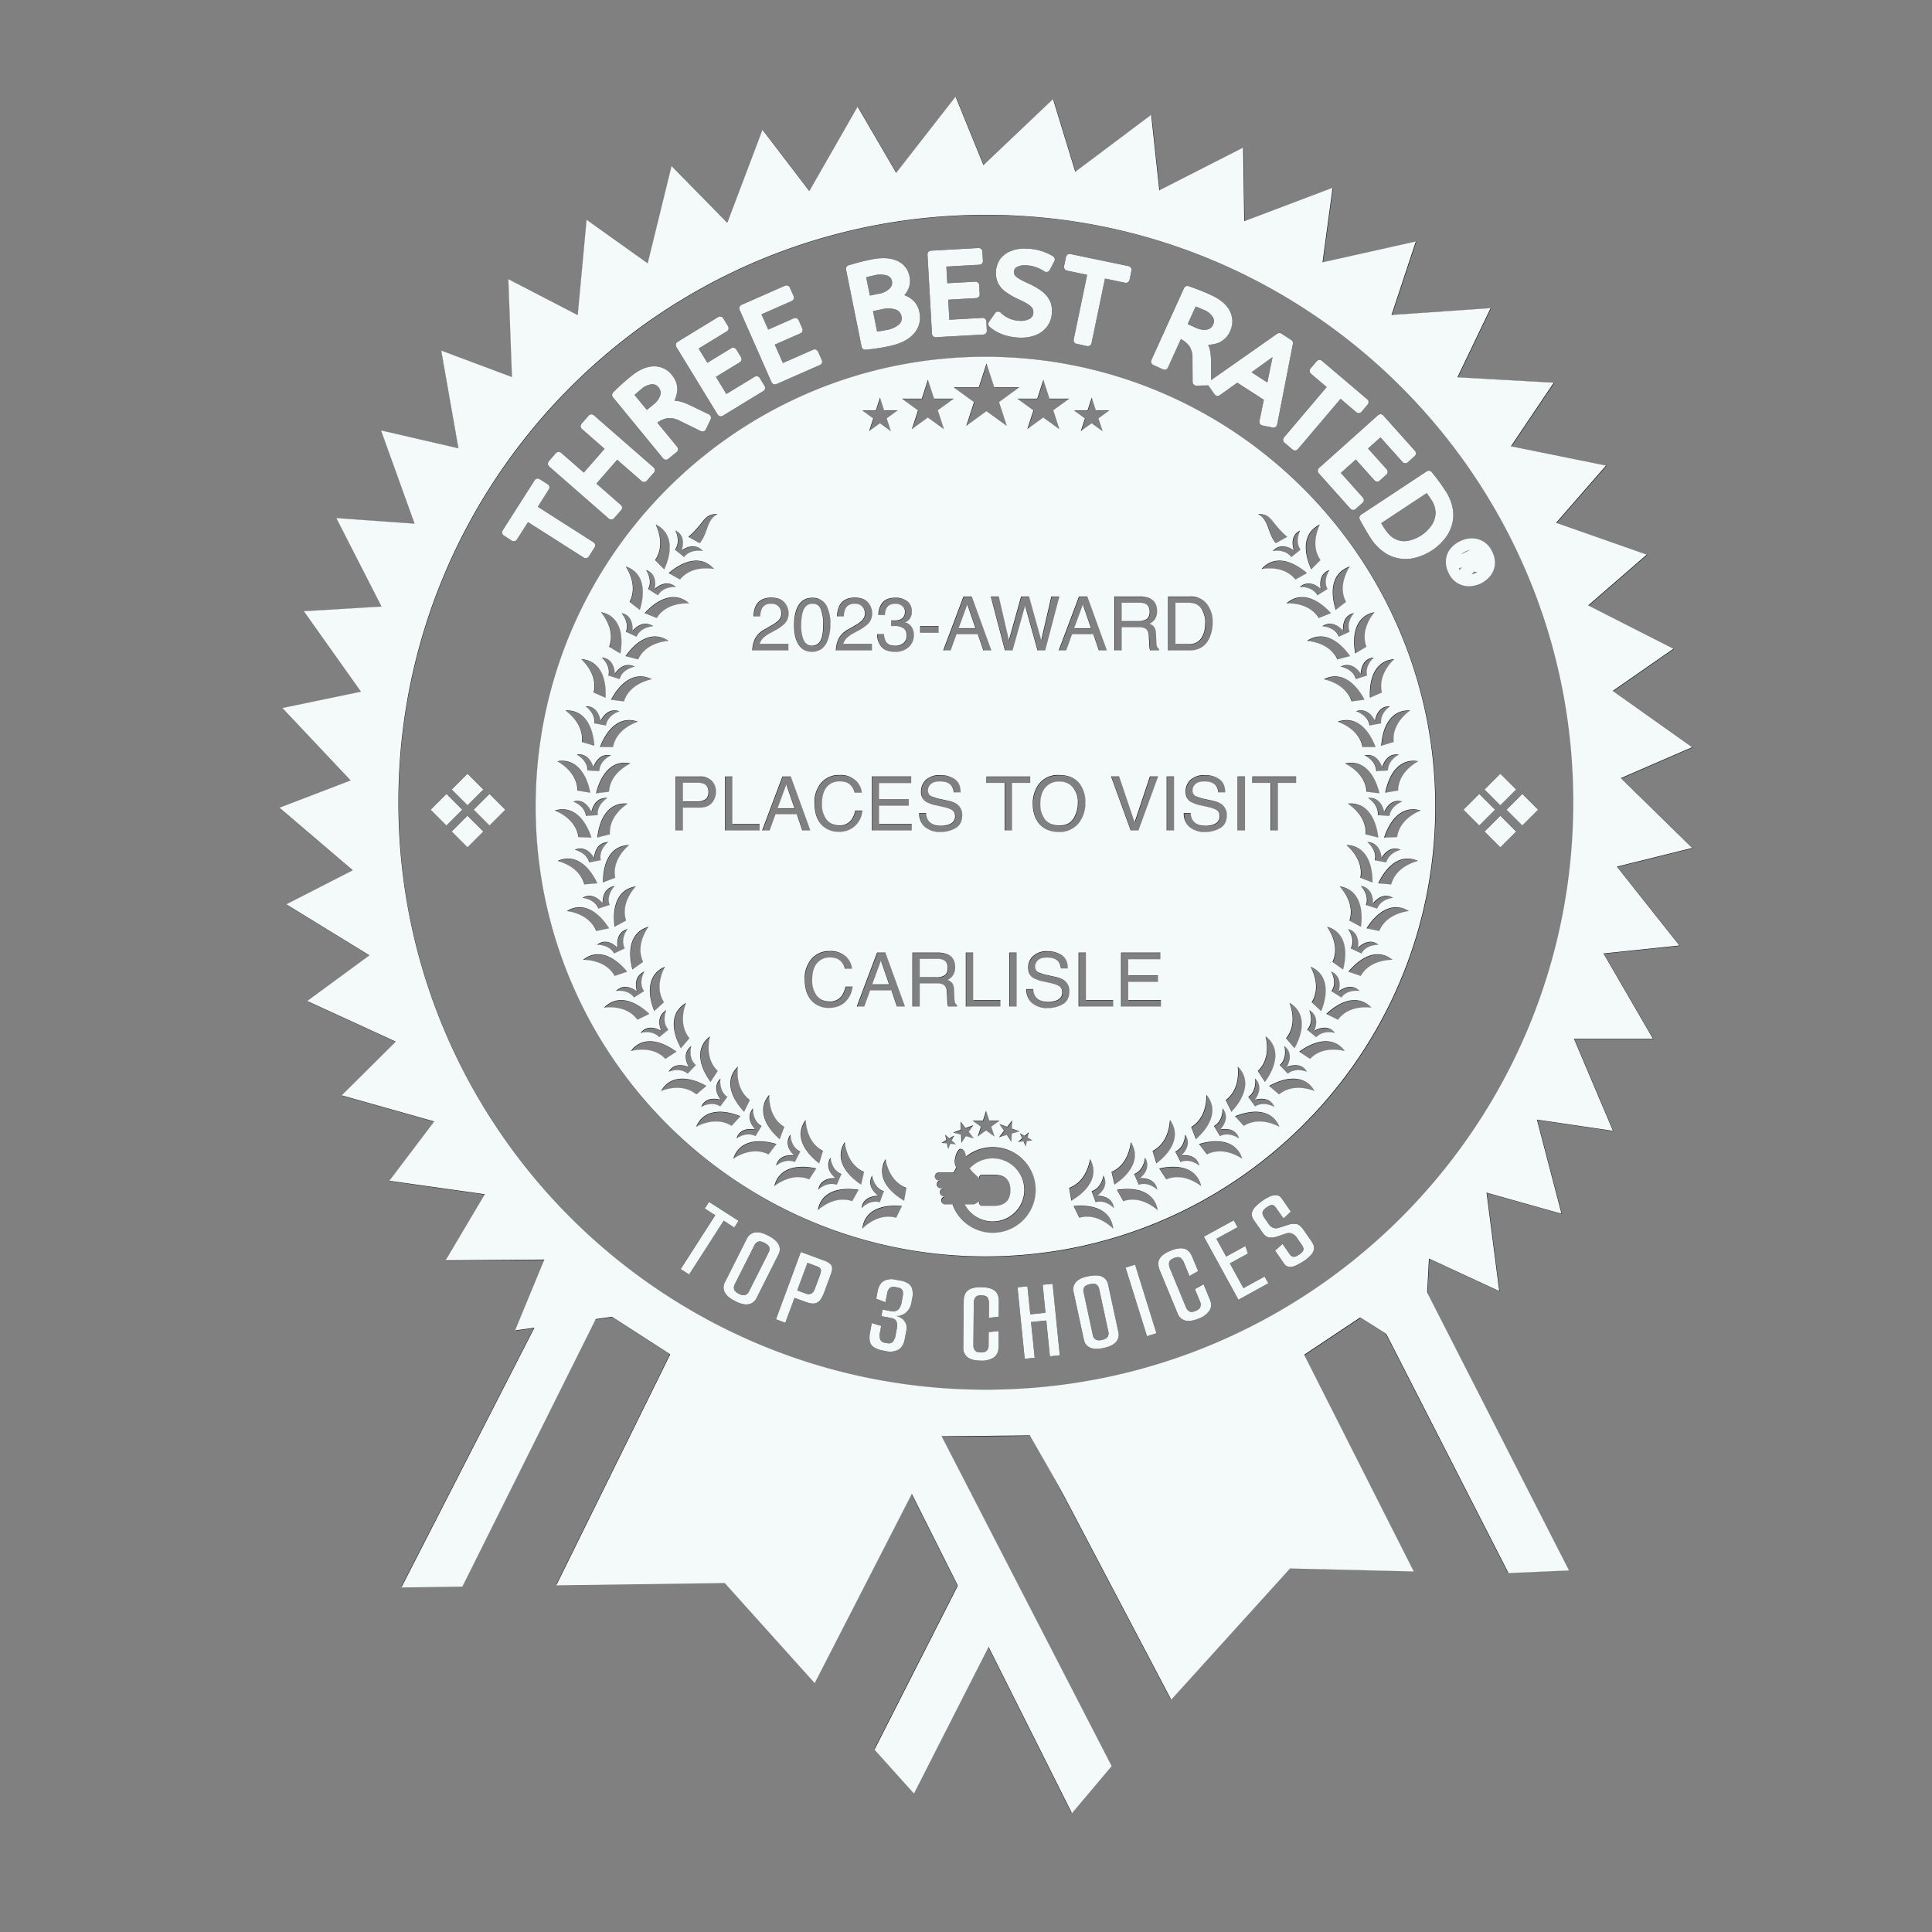 <?xml version="1.0" encoding="UTF-8"?>
<svg xmlns="http://www.w3.org/2000/svg" xml:space="preserve" style="fill-rule:evenodd;clip-rule:evenodd;stroke-linejoin:round;stroke-miterlimit:2" viewBox="0 0 100 100">
  <rect x="0" y="0" width="100" height="100" fill="#808080" stroke="none"/>
  <path d="m42.168 87.08-4.657-5.18-8.72.12 6.886-13.955c3.96 2.626 8.68 3.997 14.141 4.111l-7.65 14.903Zm8.521-7.237 1.656 3.05-5.04 9.9-2.043-2.272 5.427-10.678ZM30.082 63.96l2.02 1.74-8.169 16.385-3.158.044 9.307-18.169Z"></path>
  <path d="m73.147 81.32-6.403-.155-6.152 6.79-8.247-15.684c5.127-.246 9.863-1.557 14.118-4.168l6.684 13.217Zm-3.113-15.603 2.316-1.756 8.83 17.307-3.132.136-8.014-15.687Zm-25.782 5.766 3.289.565 9.97 19.343-2.055 2.44-11.204-22.348Z"></path>
  <path d="m49.478 5.014 1.443 3.547 3.602-3.422 1.152 3.762 3.928-2.948.422 3.91 4.34-2.21.056 3.809 4.574-1.732-.52 3.86 4.83-1.08-1.26 3.805 5.13-.355-1.717 3.58 4.988.28-2.217 3.291 4.921.999-2.581 2.962 4.692 1.647-3.031 2.63 4.413 2.242-3.142 2.185 4.11 2.915-3.691 1.6 3.69 3.615-3.896.968 3.234 4.082-3.93.412 2.563 4.415h-4.092l2.021 4.766-3.937-.58 1.273 4.872-3.881-1.093.658 5.097-3.64-1.685-.27 5.116-3.288-2.066-3.723 2.478-1.625 4.645-2.724-2.776-2.191 4.409-2.16-3.162-2.663 4.042-2.02-3.53-4.636.047-3.784 3.291-.681-3.843-4.276 2.743-.265-3.897-4.484 1.886.355-3.883-3.857-2.485-5.017.707 1.517-3.67-5.111.04 2.03-3.421-4.943-.696 2.323-3.071-4.789-1.351 2.8-2.78-4.584-2.104 3.22-2.364-4.302-2.641 3.439-1.76-3.796-3.24 3.682-1.41-3.535-3.751 4.07-.845-2.958-4.167 4.023-.241-2.34-4.581 4.05.288-1.736-4.827 4.008.925-.89-5.059 3.661 1.37-.187-5.068 3.592 1.862.46-4.939 3.163 2.258L34.776 8.6l2.887 2.941 1.82-4.813 2.425 3.173 2.499-4.368 1.997 3.424 3.074-3.944Zm1.567 6.117c-16.782 0-30.41 13.625-30.41 30.409s13.628 30.41 30.41 30.41c16.784 0 30.409-13.626 30.409-30.41s-13.625-30.41-30.41-30.41Zm-.02 7.347c12.852 0 23.285 10.435 23.285 23.287 0 12.851-10.433 23.284-23.284 23.284-12.852 0-23.287-10.433-23.287-23.284 0-12.852 10.435-23.287 23.287-23.287Zm17.686 29.51c.35.511.575 1.18.28 1.817l.549.39c.288-1.104.03-1.968-.829-2.207Zm-28.613 13.42c.497-.37 1.157-.616 1.803-.346l.37-.566c-1.115-.246-1.967.045-2.173.911Zm1.025-1.588c-.483-.048-.838.125-.935.53.267-.2.625-.334.972-.187l.277-.54c-.352-.166-.485-.532-.508-.88-.251.355-.154.743.194 1.077Zm28.52-20.29c.552.282 1.065.765 1.11 1.466l.67.08c-.272-1.11-.91-1.746-1.78-1.545Zm1.442 7.244c.012-.483-.194-.826-.625-.9.23.264.395.616.263.983l.58.187c.141-.35.487-.509.818-.556-.355-.218-.726-.088-1.036.286ZM56.442 60.016c-.111.61-.426 1.242-1.084 1.486l.116.665c.985-.582 1.408-1.375.968-2.151Zm1.197 3.594c-.101-.887-.91-1.277-2.049-1.166l.298.606c.675-.192 1.302.132 1.751.56ZM34.244 53.371c-.424-.236-.819-.222-1.067.11.324-.077.702-.055.965.22l.469-.386c-.256-.291-.23-.682-.112-1.008-.374.222-.44.617-.255 1.064Zm38.691-6.2c-.76-.468-1.569-.07-2.182.895l.66.137c.266-.648.907-.941 1.522-1.031Zm-6.169 4.757c.216.582.265 1.285-.177 1.831l.437.512c.554-.999.514-1.898-.26-2.343Zm4.238.241c-.622-.639-1.502-.454-2.335.33l.608.297c.416-.565 1.11-.69 1.727-.627ZM37.32 56.94c-.469-.125-.847-.013-1.008.37.298-.154.67-.227.989-.026l.362-.488c-.32-.22-.393-.605-.357-.95-.308.307-.275.707.014 1.095Zm.887-1.712c-.64.62-.456 1.5.325 2.335l.298-.606c-.564-.419-.687-1.114-.623-1.73ZM33.03 37.37c-.838-.307-1.55.244-1.96 1.311l.675.003c.132-.689.703-1.103 1.285-1.314Zm36.687 6.387c.464.41.845 1.003.715 1.692l.629.244c.01-1.143-.452-1.917-1.344-1.936ZM32.983 51.33c-.393-.286-.786-.322-1.075-.023.332-.034.705.033.93.338l.514-.324c-.218-.322-.145-.705.014-1.015-.398.175-.514.558-.383 1.024Zm.922-20.833c.088-.478-.052-.847-.447-.977.175.284.28.65.104.984l.514.322c.194-.336.572-.438.92-.43-.331-.282-.726-.218-1.09.101Zm1.78.748c-.67-.591-1.534-.336-2.303.509l.628.248c.371-.596 1.055-.773 1.675-.757Zm-1.728-4.077c.26.563.365 1.261-.033 1.836l.476.478c.473-1.039.364-1.933-.443-2.314Zm32.286 31.171c-.345-.823-1.233-.97-2.295-.544l.457.497c.594-.372 1.287-.237 1.838.047Zm-29.27-28.876c-.592-.67-1.48-.525-2.348.218l.591.327c.443-.545 1.143-.637 1.756-.545ZM34.43 50.06c-.824.343-.973 1.23-.55 2.29l.5-.454c-.374-.597-.234-1.287.05-1.836Zm.868-21.56c.147-.461.052-.847-.324-1.024.14.305.196.679-.019.991l.473.381c.235-.31.62-.364.966-.315-.296-.32-.696-.305-1.096-.033Zm10.268-7.903-.216.662h-.696l.564.41-.216.66.564-.41.56.41-.215-.66.563-.41h-.696l-.212-.662Zm26.618 13.537c-.89.062-1.316.855-1.254 1.997l.617-.272c-.16-.683.192-1.294.637-1.725Zm-1.734.753c-.273-.4-.642-.559-1.032-.367.338.078.679.27.785.644l.578-.185c-.088-.367.104-.696.343-.927-.414.028-.641.352-.674.835Zm-1.084 11.013c.412.463.717 1.098.501 1.767l.597.32c.149-1.134-.216-1.957-1.098-2.087ZM43.269 61.003c-.485-.017-.828.18-.9.589.256-.218.602-.374.959-.25l.241-.557c-.362-.142-.52-.5-.565-.845-.227.37-.107.75.265 1.063Zm.473-1.87c-.485.75-.104 1.564.847 2.199l.152-.656c-.644-.28-.923-.927-.999-1.543Zm18.453 2.274c-.206-.866-1.058-1.157-2.175-.91l.369.565c.648-.27 1.309-.024 1.806.345Zm6.138-34.24c-.807.38-.914 1.275-.44 2.314l.475-.478c-.4-.575-.293-1.273-.035-1.836ZM61.168 59.82c.35-.334.447-.722.194-1.077-.022.348-.157.714-.507.88l.275.54c.35-.147.705-.012.972.187-.094-.405-.452-.578-.934-.53Zm8.367-27.156c-.32-.362-.705-.476-1.07-.237.348.036.71.185.86.542l.55-.253c-.132-.355.017-.705.225-.966-.407.08-.594.429-.565.914Zm-36.78 0c.029-.485-.156-.833-.565-.914.21.26.357.611.225.966l.551.253c.151-.357.513-.506.859-.542-.364-.239-.748-.125-1.07.237Zm1.858.52c-.736-.501-1.562-.142-2.22.79l.653.171c.296-.636.95-.899 1.567-.96ZM32.41 29.34c.326.528.518 1.207.192 1.83l.532.413c.34-1.09.123-1.964-.724-2.243Zm41.017 10.078c-.878-.158-1.483.507-1.706 1.628l.668-.11c.009-.704.501-1.208 1.038-1.518Zm-24.486 19.33.059.28-.248.144.284.03.061.28.116-.263.284.031-.213-.191.116-.26-.246.141-.213-.191Zm.8-.676.014.421-.395.144.404.116.015.422.236-.348.405.116-.258-.334.234-.348-.395.144-.26-.333Zm1.318-.556-.164.506h-.534l.433.315-.166.506.43-.312.434.312-.166-.506.43-.315h-.532l-.165-.506Zm1.35.497-.26.331-.397-.144.237.35-.26.331.406-.116.235.35.016-.42.405-.117-.398-.144.017-.421Zm.86.61-.213.192-.249-.142.116.26-.213.192.287-.029.116.26.059-.278.284-.031-.246-.142.059-.282Zm-21.98-6.453c.615-.064 1.308.062 1.727.627l.605-.298c-.832-.783-1.713-.968-2.333-.329Zm42.266-10.2c-.85-.266-1.536.316-1.893 1.402l.674-.028c.097-.696.649-1.136 1.22-1.375ZM36.764 53.66c-.712.535-.639 1.432.033 2.357l.37-.563c-.507-.485-.543-1.19-.403-1.794Zm34.799-13.937c-.168-.457-.485-.7-.911-.611.31.159.594.43.603.816l.606-.035c.005-.379.27-.65.56-.816-.409-.074-.71.184-.858.646ZM66.619 55.25c.24-.421.223-.82-.12-1.088.076.338.052.729-.237.986l.419.44c.291-.238.672-.212.984-.096-.205-.36-.596-.424-1.046-.242Zm6.794-10.672c-.811-.369-1.564.126-2.054 1.157l.672.057c.185-.679.783-1.046 1.382-1.214Zm-37.89 7.35c-.773.445-.81 1.344-.26 2.343l.438-.512c-.442-.546-.39-1.249-.177-1.831Zm33.02-16.756c.606.14 1.221.478 1.437 1.148l.67-.088c-.538-1.008-1.314-1.467-2.107-1.06Zm-.497 18.2c.187-.448.121-.843-.253-1.065.118.326.142.717-.113 1.008l.47.385c.26-.274.64-.296.966-.22-.25-.331-.646-.345-1.07-.109Zm-30.07 6.618c.52-.336 1.197-.537 1.824-.22l.407-.537c-1.096-.325-1.967-.095-2.232.757Zm-9.241-18.022c.573.24 1.122.68 1.221 1.375l.674.028c-.36-1.086-1.043-1.668-1.895-1.403Zm1.89.071c-.208-.44-.536-.658-.934-.535.31.13.606.367.658.741l.606-.038c-.038-.386.21-.688.497-.887-.433-.036-.717.246-.826.72Zm29.317 20.615c-.15-.88-.98-1.225-2.109-1.05l.332.587c.662-.228 1.306.061 1.777.463Zm-29.18-18.24c-.26-.41-.614-.586-.99-.413.321.09.643.288.742.653l.597-.114c-.085-.378.123-.71.383-.941-.435.018-.681.333-.731.816Zm1.814-.657c-.893.019-1.354.793-1.347 1.936l.63-.244c-.13-.689.25-1.283.717-1.692Zm29.886 12.93c.005.62-.182 1.299-.783 1.663l.241.632c.854-.757 1.122-1.616.542-2.295Zm7.847-7.615c.068-.48-.093-.845-.51-.97.195.288.316.66.14 1.005l.55.258c.184-.329.548-.442.882-.45-.324-.26-.712-.177-1.062.157Zm-3.701-17.828c.62-.016 1.301.161 1.675.757l.627-.248c-.769-.845-1.633-1.1-2.302-.509ZM30.73 39.723c-.152-.462-.452-.72-.86-.646.29.165.555.437.562.816l.605.035c.01-.385.294-.657.601-.816-.425-.09-.743.154-.908.61Zm1.919-.192c-.87-.201-1.507.435-1.782 1.545l.67-.08c.045-.7.558-1.184 1.112-1.465Zm-3.363-2.743c.497.374.923.935.848 1.633l.646.194c-.08-1.14-.602-1.874-1.494-1.827Zm1.815.533c-.092-.476-.357-.77-.771-.746.265.201.494.504.454.88l.597.11c.059-.384.373-.616.698-.736-.41-.142-.755.061-.978.492Zm6.063-10.698c-.746-.017-.65.437-1.52 1.18l.592.325c.445-.545.346-1.221.928-1.505Zm7.49 36.987c.449-.428 1.073-.752 1.75-.56l.298-.606c-1.138-.111-1.95.279-2.049 1.166Zm.827-1.701c-.485.012-.818.225-.866.639.244-.232.58-.407.944-.303l.209-.57c-.37-.121-.545-.471-.61-.812-.207.381-.065.757.323 1.046Zm-3.762-3.923c-.533.717-.206 1.554.7 2.25l.194-.646c-.624-.322-.859-.984-.894-1.604ZM30.105 34.133c.447.431.8 1.042.637 1.725l.617.272c.062-1.142-.362-1.935-1.254-1.997Zm1.737.753c-.033-.483-.26-.807-.677-.835.242.231.43.56.343.927l.58.185c.104-.374.445-.566.783-.644-.39-.192-.757-.033-1.029.367Zm1.905.286c-.793-.407-1.567.052-2.104 1.06l.668.088c.215-.67.832-1.008 1.436-1.148Zm-2.62-3.469c.39.483.665 1.131.42 1.79l.579.345c.201-1.124-.123-1.964-.999-2.135ZM69.31 51.33c.128-.466.014-.85-.386-1.024.159.31.232.693.014 1.015l.514.324c.225-.305.599-.372.932-.338-.29-.299-.684-.263-1.074.023Zm-1.45-1.27c.286.549.423 1.24.051 1.836l.497.454c.424-1.06.275-1.947-.549-2.29Zm-22.01 9.957c-.442.776-.018 1.569.966 2.15l.116-.664c-.658-.244-.97-.876-1.082-1.486Zm-3.502 2.638c.474-.402 1.115-.69 1.78-.463l.331-.587c-1.131-.175-1.962.17-2.11 1.05Zm-3.24-4.179c-.477-.08-.844.067-.97.464.282-.18.647-.288.985-.118l.312-.52c-.338-.19-.447-.566-.444-.914-.277.336-.206.731.118 1.088Zm-3.059-.137c.552-.284 1.243-.419 1.837-.047l.456-.497c-1.06-.426-1.947-.28-2.293.544Zm11.997-38.665-.317.975h-1.022l.828.6-.317.973.828-.6.829.6-.317-.972.828-.601h-1.023l-.317-.975Zm3.034-.843-.4 1.23h-1.294l1.048.763-.4 1.23 1.046-.762 1.048.762-.4-1.23 1.046-.762H51.48l-.4-1.23Zm2.941.843-.314.975h-1.025l.828.6-.317.973.828-.6.829.6-.315-.972.828-.601h-1.025l-.317-.975Zm2.504.923-.215.662h-.694l.561.41-.215.66.563-.41.563.41-.215-.66.563-.41h-.696l-.215-.662ZM32.923 45.899c-.882.13-1.244.953-1.095 2.087l.594-.32c-.213-.67.09-1.304.501-1.767Zm-4.044-1.32c.597.167 1.198.534 1.38 1.213l.674-.057c-.49-1.031-1.242-1.526-2.054-1.157Zm4.7 3.409c-.86.239-1.117 1.103-.828 2.208l.551-.39c-.296-.637-.073-1.307.277-1.818Zm-1.595 1.084c-.353-.334-.738-.417-1.063-.156.334.007.696.12.883.45l.55-.259c-.176-.345-.058-.717.139-1.005-.417.125-.58.49-.509.97Zm.52-7.461c-.887-.09-1.44.617-1.573 1.753l.653-.163c-.043-.7.41-1.242.92-1.59Zm-3.641-2.194c.54.31 1.03.814 1.041 1.517l.665.111c-.22-1.121-.828-1.786-1.706-1.628ZM48.588 61.12l.121-.003a.206.206 0 1 0 .054.405h.095a.212.212 0 0 0 0 .423h.085v.003h-.002a.204.204 0 0 0-.204.206c0 .113.09.206.204.206h.378a2.218 2.218 0 0 0 2.083 1.464 2.215 2.215 0 1 0-1.387-3.94.658.658 0 0 0-.064-.239c-.05-.108-.14-.18-.265-.156-.146.126-.215.32-.253.608 0 .13.019.237.066.308a.252.252 0 0 1 .017.045c-.05.083-.097.17-.137.26h-.793a.205.205 0 0 0 .002.41Zm1.366 1.24.49-.003.255-.144c-.005.14.038.218.142.22h.715c.518-.04.769-.312.76-.845-.008-.421-.226-.743-.76-.762h-.715c-.095.003-.144.062-.142.19l-.317-.306a2.206 2.206 0 0 1-.175-.213 1.632 1.632 0 1 1-.253 1.863Zm15.016-5.42c.291-.387.322-.787.017-1.095.033.346-.038.731-.358.951l.36.488c.322-.201.693-.128.992.026-.161-.383-.542-.495-1.01-.37Zm-.885-1.712c.064.615-.059 1.31-.622 1.73l.298.605c.78-.835.965-1.715.324-2.335ZM34.237 56.48c.582-.213 1.285-.263 1.829.182l.513-.438c-.998-.554-1.897-.518-2.342.256Zm5.594.206c-.58.679-.315 1.538.541 2.295l.24-.632c-.6-.364-.788-1.043-.781-1.663ZM71.53 44.415c-.05-.483-.299-.798-.732-.816.26.231.469.563.381.941l.597.114c.099-.365.423-.563.745-.653-.379-.173-.734.002-.991.414Zm-.367-12.712c-.876.17-1.2 1.01-.996 2.135l.58-.346c-.247-.658.028-1.306.416-1.789Zm-10.59 26.283c-.037.62-.272 1.282-.896 1.604l.196.646c.906-.696 1.233-1.533.7-2.25Zm11.094-15.947c-.109-.473-.393-.755-.828-.72.288.2.534.502.497.888l.605.038c.052-.374.35-.61.658-.74-.397-.124-.726.094-.932.534ZM56.81 61.91c.388-.289.53-.665.322-1.046-.064.34-.241.691-.61.812l.21.57c.365-.104.7.071.942.303-.047-.414-.379-.627-.864-.639Zm8.51-32.447c.612-.092 1.31 0 1.755.545l.592-.327c-.869-.743-1.756-.887-2.348-.218ZM31.204 46.774c-.307-.374-.681-.504-1.034-.286.33.047.675.206.82.556l.576-.187c-.132-.367.034-.72.263-.982-.428.073-.634.416-.625.9Zm1.463 7.64c.603-.139 1.308-.1 1.791.408l.566-.37c-.923-.674-1.82-.75-2.357-.037Zm-2.468-4.72c.62.014 1.292.225 1.635.835l.639-.217c-.729-.88-1.579-1.176-2.274-.618Zm37.853 6.787c-.444-.774-1.344-.81-2.342-.256l.516.438c.542-.445 1.244-.395 1.826-.182Zm1.572-2.066c-.537-.712-1.434-.637-2.357.038l.563.369c.485-.509 1.188-.547 1.794-.407Zm-10.601 6.588c.369-.313.492-.694.262-1.063-.045.346-.2.703-.563.845l.242.556c.357-.123.702.033.955.25-.068-.408-.411-.605-.896-.588Zm13.069-11.309c-.696-.558-1.548-.263-2.277.618l.64.217c.345-.61 1.017-.82 1.637-.835Zm-6.567 3.966c.142.603.104 1.309-.402 1.794l.372.563c.672-.925.745-1.822.03-2.357Zm4.357-24.32c-.85.278-1.065 1.152-.727 2.242l.533-.414c-.325-.622-.133-1.301.194-1.829Zm-34.21 25.91c-.45-.182-.84-.118-1.048.242.314-.116.693-.142.986.097l.42-.44c-.292-.258-.315-.649-.237-.987-.343.267-.362.667-.121 1.088Zm29.456-28.627c.58.284.482.96.925 1.505l.592-.325c-.869-.743-.774-1.197-1.517-1.18Zm-6.579 32.51c-.078.616-.355 1.264-.998 1.543l.151.656c.952-.635 1.33-1.449.847-2.199Zm9.835-28.637c-.362-.32-.757-.383-1.089-.101.348-.008.724.094.918.43l.516-.322c-.175-.333-.073-.7.104-.984-.395.13-.537.5-.45.977Zm1.4 11.115c.514.348.964.89.921 1.59l.656.163c-.135-1.136-.689-1.843-1.576-1.753Zm1.404-4.29c-.22-.43-.566-.634-.977-.492.326.12.64.352.698.735l.598-.108c-.042-.377.187-.68.455-.88-.415-.024-.682.27-.774.745Zm-1.926.05c.582.21 1.152.624 1.282 1.313l.675-.003c-.41-1.067-1.12-1.618-1.957-1.31Zm-2.272-8.872c-.4-.272-.8-.286-1.093.033.343-.05.731.005.965.315l.471-.381c-.215-.312-.158-.686-.019-.991-.376.177-.468.563-.324 1.024Zm6.013 8.29c-.89-.048-1.41.686-1.491 1.826l.646-.194c-.076-.698.35-1.259.845-1.633Zm-5.327-3.605c.618.062 1.273.325 1.57.961l.652-.17c-.658-.933-1.483-1.292-2.222-.79Zm-38.32 13.988c.613.09 1.255.383 1.522 1.031l.66-.137c-.615-.965-1.422-1.363-2.182-.894Zm33.824 11.303c.327-.357.395-.752.119-1.088.002.348-.105.724-.445.913l.314.52c.336-.17.7-.06.982.12-.123-.398-.49-.545-.97-.465Zm1.136 1.515c-.267-.852-1.136-1.082-2.234-.757l.41.537c.627-.317 1.301-.116 1.824.22ZM38.955 33.677h1.867v-.325h-1.486a.723.723 0 0 1 .239-.366 1.57 1.57 0 0 1 .293-.194l.26-.145c.23-.127.389-.236.476-.326a.765.765 0 0 0 .23-.559.84.84 0 0 0-.215-.563c-.145-.168-.372-.253-.682-.253-.376 0-.636.132-.786.395-.082.15-.127.343-.13.58h.348c.005-.168.03-.3.078-.395.09-.178.253-.265.488-.265.158 0 .284.045.378.14a.503.503 0 0 1 .145.376.496.496 0 0 1-.156.36c-.067.068-.183.148-.346.243l-.364.21c-.244.142-.407.301-.493.474a1.558 1.558 0 0 0-.144.613Zm3.093-2.722c-.39 0-.66.206-.812.62a2.405 2.405 0 0 0-.118.795c0 .4.066.717.199.954.16.284.402.426.728.426.363 0 .625-.173.784-.52.11-.242.165-.547.165-.919 0-.388-.061-.695-.182-.92-.158-.289-.412-.436-.764-.436Zm-.003 2.483c-.222 0-.376-.128-.468-.386-.06-.168-.09-.39-.09-.667 0-.37.047-.649.14-.838.094-.19.241-.284.442-.284.22 0 .367.1.443.3.075.2.113.452.113.762 0 .429-.052.72-.156.878a.491.491 0 0 1-.424.235Zm1.236.239h1.867v-.325h-1.486a.713.713 0 0 1 .241-.366c.071-.062.168-.128.291-.194l.26-.145c.23-.127.388-.236.478-.326a.774.774 0 0 0 .23-.559.852.852 0 0 0-.215-.563c-.145-.168-.372-.253-.684-.253-.374 0-.637.132-.784.395-.085.15-.127.343-.132.58h.348c.005-.168.03-.3.08-.395.09-.178.251-.265.485-.265.159 0 .287.045.381.14a.501.501 0 0 1 .142.376.496.496 0 0 1-.156.36c-.066.068-.18.148-.343.243l-.364.21c-.244.142-.41.301-.493.474a1.557 1.557 0 0 0-.146.613Zm3.052.073c.315 0 .556-.083.727-.246a.831.831 0 0 0 .258-.634c0-.161-.04-.298-.121-.41a.575.575 0 0 0-.336-.227.567.567 0 0 0 .218-.154.593.593 0 0 0 .134-.404c0-.235-.078-.414-.23-.537-.15-.123-.366-.185-.643-.185-.35 0-.596.125-.733.379a1.01 1.01 0 0 0-.123.515h.338a.768.768 0 0 1 .083-.354c.085-.154.244-.23.47-.23.129 0 .242.038.337.111a.368.368 0 0 1 .144.313c0 .182-.07.31-.215.38a.718.718 0 0 1-.315.06h-.078l-.09-.01v.303l.071-.002c.024 0 .047-.003.071-.003.204 0 .362.038.476.114.116.073.172.206.172.393a.471.471 0 0 1-.163.371.626.626 0 0 1-.433.145c-.232 0-.393-.071-.48-.213-.05-.08-.083-.209-.1-.386h-.357c0 .253.073.468.218.646.144.177.378.265.7.265Zm1.313-1.335v.353h.954v-.353h-.954Zm2.244-1.528-1.05 2.79h.385l.303-.838h1.102l.284.838h.414l-1.012-2.79h-.426Zm.62 1.644h-.873l.45-1.23.423 1.23Zm1.204-1.644h-.412l.732 2.79h.395l.648-2.315.644 2.315h.397l.734-2.79h-.414l-.526 2.27-.631-2.27h-.41l-.632 2.27-.525-2.27Zm4.155 0-1.05 2.79h.388l.303-.838h1.102l.282.838h.414l-1.01-2.79h-.429Zm.623 1.644h-.876l.452-1.23.424 1.23Zm1.207-1.644v2.79h.378v-1.198h.86c.155 0 .269.017.34.052.128.062.194.183.203.367l.024.464c.005.109.01.182.019.22a.41.41 0 0 0 .028.095h.464v-.064c-.057-.026-.097-.083-.12-.17a1.04 1.04 0 0 1-.027-.237l-.014-.376c-.007-.161-.038-.28-.092-.35a.564.564 0 0 0-.246-.176.749.749 0 0 0 .29-.255.748.748 0 0 0 .103-.412c0-.32-.13-.54-.393-.658a1.29 1.29 0 0 0-.525-.092h-1.292Zm1.251 1.278h-.873v-.954H59c.128 0 .232.019.31.057.144.07.215.208.215.407 0 .184-.052.312-.153.383a.735.735 0 0 1-.422.107Zm1.529-1.278v2.79h1.126c.478 0 .817-.213 1.013-.635.111-.24.168-.508.168-.804 0-.383-.095-.698-.284-.944-.21-.272-.509-.407-.892-.407h-1.131Zm1.055 2.465h-.674v-2.141h.67c.305 0 .525.095.662.286.14.192.208.46.208.805 0 .09-.01.19-.028.293-.033.175-.088.32-.163.433a.69.69 0 0 1-.36.284.988.988 0 0 1-.315.04Zm-26.55 6.853v2.79h.379v-1.178h.878c.28 0 .487-.083.625-.244a.857.857 0 0 0 .203-.568c0-.253-.076-.45-.23-.59-.15-.141-.35-.21-.598-.21h-1.257Zm1.702.802c0 .183-.052.308-.159.381a.724.724 0 0 1-.411.11h-.753v-.969h.753c.144 0 .26.02.343.06.151.073.227.213.227.418Zm.856-.802v2.79h1.792v-.331H37.92v-2.459h-.379Zm2.975 0-1.05 2.79h.387l.303-.835h1.103l.284.835h.414l-1.013-2.79h-.428Zm.622 1.647h-.875l.452-1.233.423 1.233Zm2.338-1.722c-.414 0-.738.142-.975.428-.218.263-.326.6-.326 1.013 0 .542.144.941.435 1.202.22.196.492.293.816.293.377 0 .675-.118.897-.357.185-.199.294-.445.327-.738h-.37a1.193 1.193 0 0 1-.172.442c-.144.215-.357.322-.637.322-.303 0-.53-.102-.681-.305-.154-.204-.23-.469-.23-.795 0-.398.086-.694.254-.888a.836.836 0 0 1 .664-.289c.228 0 .403.053.526.157a.776.776 0 0 1 .25.428h.37a.988.988 0 0 0-.327-.634c-.194-.187-.468-.28-.82-.28Zm1.668.075v2.79h2.064v-.331h-1.695v-.947h1.54v-.324h-1.54v-.847h1.666v-.34h-2.035Zm2.807 1.89h-.355c-.005.301.092.54.288.716.197.177.467.265.815.265.298 0 .558-.067.783-.2.225-.132.338-.352.338-.662 0-.248-.09-.438-.267-.568a1.257 1.257 0 0 0-.436-.177l-.392-.088c-.263-.061-.431-.11-.507-.151a.322.322 0 0 1-.17-.3.43.43 0 0 1 .146-.327c.097-.095.256-.142.48-.142.275 0 .472.073.588.22a.696.696 0 0 1 .12.343h.355c0-.31-.101-.537-.307-.677a1.27 1.27 0 0 0-.746-.213c-.317 0-.563.08-.736.242a.808.808 0 0 0-.26.617c0 .232.09.405.265.523.104.066.28.128.525.185l.379.085a1.4 1.4 0 0 1 .452.166c.095.063.142.172.142.324 0 .2-.114.343-.338.421-.116.04-.246.062-.388.062-.315 0-.538-.093-.663-.28a.757.757 0 0 1-.111-.383Zm5.39-1.89h-2.264v.332h.94v2.458h.382v-2.458h.942v-.332Zm1.481-.075c-.47 0-.828.172-1.067.515-.187.27-.281.592-.281.968 0 .419.109.765.329 1.039.246.284.582.424 1.012.424.46 0 .812-.161 1.06-.486.213-.276.318-.622.318-1.038 0-.386-.093-.7-.277-.95-.237-.314-.601-.472-1.094-.472Zm.038 2.61c-.35 0-.605-.107-.762-.32-.156-.21-.234-.473-.234-.78 0-.386.092-.68.275-.879a.918.918 0 0 1 .705-.295c.298 0 .532.099.705.3.17.199.258.464.258.79 0 .31-.076.585-.225.824-.149.239-.388.36-.722.36Zm3.084-2.535h-.417l1.015 2.79h.403l1.017-2.79h-.423l-.793 2.376-.802-2.376Zm2.46 0v2.79h.382v-2.79h-.381Zm1.243 1.89h-.355c-.005.301.092.54.289.716.196.177.466.265.814.265.298 0 .558-.067.783-.2.225-.132.338-.352.338-.662 0-.248-.09-.438-.267-.568a1.257 1.257 0 0 0-.436-.177l-.392-.088c-.263-.061-.433-.11-.507-.151a.322.322 0 0 1-.17-.3c0-.126.047-.235.144-.327.1-.095.258-.142.483-.142.274 0 .47.073.587.22a.696.696 0 0 1 .12.343h.355c0-.31-.101-.537-.307-.677a1.27 1.27 0 0 0-.746-.213c-.317 0-.563.08-.735.242a.808.808 0 0 0-.26.617c0 .232.087.405.264.523.104.066.28.128.526.185l.378.085a1.4 1.4 0 0 1 .452.166c.095.063.142.172.142.324 0 .2-.113.343-.338.421-.116.04-.246.062-.388.062-.317 0-.537-.093-.663-.28a.734.734 0 0 1-.111-.383Zm2.432-1.89v2.79h.381v-2.79h-.38Zm3.027 0h-2.265v.332h.94v2.458h.383v-2.458h.942v-.332Zm-24.136 9.04c-.414 0-.739.144-.973.43-.22.263-.329.601-.329 1.013 0 .542.147.942.436 1.202.22.196.492.293.816.293.376 0 .677-.118.897-.36.184-.198.293-.444.326-.737h-.366a1.248 1.248 0 0 1-.173.444c-.147.216-.36.322-.637.322-.303 0-.53-.102-.684-.305-.151-.204-.23-.469-.23-.795 0-.4.086-.696.256-.887a.838.838 0 0 1 .665-.292c.225 0 .4.055.526.159a.752.752 0 0 1 .248.428h.37a.996.996 0 0 0-.325-.636c-.196-.185-.468-.28-.823-.28Zm2.444.078-1.05 2.79h.388l.302-.836h1.103l.284.835h.414l-1.013-2.79h-.428Zm.622 1.644h-.873l.45-1.23.423 1.23Zm1.207-1.644v2.79h.379v-1.198h.861c.154 0 .268.017.339.052.127.062.194.185.203.367l.024.464c.004.109.012.182.019.22a.296.296 0 0 0 .03.094h.462v-.063c-.057-.024-.097-.083-.12-.17a1.04 1.04 0 0 1-.027-.237l-.014-.374c-.005-.164-.036-.28-.092-.353a.583.583 0 0 0-.246-.175.732.732 0 0 0 .29-.256.748.748 0 0 0 .105-.411c0-.32-.133-.54-.395-.658a1.29 1.29 0 0 0-.526-.092h-1.292Zm1.252 1.277h-.873v-.953h.923c.13 0 .232.019.31.057.144.07.215.208.215.407 0 .184-.05.312-.154.383a.735.735 0 0 1-.421.106Zm1.512-1.277v2.79H51.8v-.334h-1.412v-2.456h-.379Zm2.248 0v2.79h.383v-2.79h-.383Zm1.242 1.888h-.355c-.002.303.093.54.29.717.196.177.468.265.815.265.296 0 .559-.066.784-.199.225-.132.336-.355.336-.662 0-.249-.088-.438-.265-.568a1.185 1.185 0 0 0-.438-.178l-.39-.09c-.263-.059-.434-.11-.507-.151a.318.318 0 0 1-.173-.3c0-.124.05-.233.147-.327.097-.092.258-.14.48-.14.277 0 .471.074.587.218.062.08.104.194.123.345h.355c0-.312-.104-.537-.307-.679a1.286 1.286 0 0 0-.746-.21c-.317 0-.563.08-.736.241a.8.8 0 0 0-.26.618c0 .231.088.404.265.52.102.069.277.13.523.185l.379.085c.206.047.357.102.452.166.094.066.142.172.142.324 0 .203-.112.345-.336.423-.119.04-.247.06-.388.06-.318 0-.538-.093-.663-.277a.766.766 0 0 1-.114-.386Zm2.348-1.888v2.79h1.791v-.334h-1.413v-2.456h-.378Zm2.2 0v2.79h2.064v-.334h-1.694v-.944h1.54v-.324h-1.54v-.848h1.665v-.34h-2.035Z"></path>
  <path d="m24.2 40.04.817.818-.818.818-.817-.818zM25.337 41.086l.817.818-.817.817-.818-.817zM24.2 42.215l.817.818-.818.817-.817-.817zM23.108 41.086l.817.818-.817.817-.818-.817zM77.658 40.04l.818.818-.818.818-.817-.818zM78.796 41.086l.817.818-.817.817-.818-.817zM77.658 42.215l.818.818-.818.817-.817-.817zM76.567 41.086l.817.818-.817.817-.818-.817z"></path>
  <path d="m51.068 59.023-.143-.092.058-.09.402.258-.058.091-.144-.093-.471.733-.115-.073.471-.734ZM51.339 60.193c-.073-.036-.12-.077-.142-.121a.146.146 0 0 1 .002-.136l.301-.597a.149.149 0 0 1 .103-.081c.048-.011.109.003.185.042.077.04.125.082.145.125a.146.146 0 0 1-.004.132l-.299.595a.147.147 0 0 1-.108.083c-.048.01-.109-.004-.183-.042Zm.05-.1c.035.018.063.023.086.016a.091.091 0 0 0 .052-.047l.269-.535a.09.09 0 0 0 .008-.067c-.006-.022-.029-.042-.067-.062-.036-.018-.064-.023-.085-.015a.093.093 0 0 0-.049.045l-.27.536c-.012.026-.015.049-.007.071.008.022.029.041.063.058ZM52.234 59.523l.315.116a.236.236 0 0 1 .089.051.078.078 0 0 1 .022.062.282.282 0 0 1-.02.083l-.085.231a.533.533 0 0 1-.046.096.129.129 0 0 1-.073.059c-.032.01-.076.005-.133-.016l-.155-.057-.126.34-.127-.047.339-.918Zm.067.567c.029.011.054.011.075 0 .021-.01.038-.034.052-.073l.064-.173c.015-.04.019-.068.013-.085s-.024-.03-.054-.041l-.127-.047-.139.376.116.043ZM53.364 60.868a.352.352 0 0 1-.134-.046.127.127 0 0 1-.056-.079.33.33 0 0 1 .002-.121l.024-.13.128.038-.015.085a.177.177 0 0 0 .003.102c.011.023.032.038.065.044l.029.005c.033.006.059 0 .077-.02a.18.18 0 0 0 .038-.09l.015-.08a.22.22 0 0 0 .002-.088.079.079 0 0 0-.028-.046.149.149 0 0 0-.054-.02l-.129-.024.017-.09.11.021a.167.167 0 0 0 .063 0 .094.094 0 0 0 .053-.035.216.216 0 0 0 .034-.092l.013-.071c.008-.042.006-.071-.005-.089-.011-.018-.032-.029-.062-.035L53.515 60a.085.085 0 0 0-.054.005.072.072 0 0 0-.035.034.165.165 0 0 0-.017.053l-.022.116-.126-.047.018-.098c.012-.068.04-.116.081-.142a.218.218 0 0 1 .159-.021l.072.013a.28.28 0 0 1 .101.036.133.133 0 0 1 .058.075.282.282 0 0 1 .001.134l-.011.059a.222.222 0 0 1-.089.144.22.22 0 0 1-.063.029.114.114 0 0 1-.054.004v.002a.142.142 0 0 1 .051.018.163.163 0 0 1 .084.097.18.18 0 0 1 .003.081l-.022.115c-.013.072-.041.121-.086.147a.237.237 0 0 1-.166.021l-.034-.007ZM54.686 61.004c-.081 0-.141-.016-.181-.047a.156.156 0 0 1-.058-.13l.006-.638c.001-.065.02-.113.057-.142.038-.03.098-.045.18-.044.082.001.143.016.183.046.039.03.059.078.058.146l-.001.21-.135.016.002-.194c0-.036-.006-.064-.02-.083-.013-.02-.042-.03-.085-.03-.041-.001-.068.009-.082.03a.144.144 0 0 0-.02.079l-.005.574c0 .027.007.05.022.068.014.018.04.027.078.027.039.001.067-.008.083-.026a.097.097 0 0 0 .024-.068l.001-.183.135-.014-.002.23a.154.154 0 0 1-.063.129.29.29 0 0 1-.177.044ZM55.186 60.005l.135-.014.039.382.207-.021-.038-.382.135-.013.098.974-.135.014-.049-.488-.208.021.05.487-.136.014-.098-.974ZM56.36 60.831c-.08.017-.142.016-.186-.005a.143.143 0 0 1-.084-.108l-.141-.653c-.01-.047 0-.09.03-.128.03-.038.087-.066.17-.083.085-.017.148-.015.191.006.043.022.07.057.08.105l.141.652a.15.15 0 0 1-.032.132c-.032.037-.088.065-.169.082Zm-.024-.109c.038-.009.064-.022.077-.042a.09.09 0 0 0 .011-.069l-.126-.585a.094.094 0 0 0-.036-.058c-.019-.013-.049-.015-.091-.006-.039.009-.065.023-.076.042a.083.083 0 0 0-.009.066l.126.586a.087.087 0 0 0 .039.06c.02.012.048.014.085.006ZM56.658 59.736l.13-.04.291.935-.129.04-.292-.935ZM57.656 60.43c-.075.031-.136.04-.185.027a.154.154 0 0 1-.104-.097l-.244-.589c-.024-.061-.025-.112-.002-.154.023-.042.072-.079.148-.11s.138-.041.186-.029c.049.012.086.049.111.111l.081.194-.118.068-.074-.18a.148.148 0 0 0-.051-.069c-.02-.012-.05-.011-.09.006-.038.016-.059.035-.063.059a.155.155 0 0 0 .012.082l.219.53a.108.108 0 0 0 .046.054c.021.011.049.009.084-.006.036-.014.058-.033.065-.056a.096.096 0 0 0-.004-.072l-.07-.169.118-.066.088.213c.022.052.019.1-.007.144a.294.294 0 0 1-.146.109ZM57.725 59.315l.407-.223.052.094-.288.158.133.242.261-.143.036.101-.247.135.185.337.288-.158.051.092-.407.224-.471-.859ZM59.095 59.641a.745.745 0 0 1-.11.063.185.185 0 0 1-.095.022.093.093 0 0 1-.073-.045l-.122-.176.102-.091.1.144c.013.019.03.029.05.031.019.002.046-.009.08-.033a.162.162 0 0 0 .046-.043.052.052 0 0 0 .008-.041.127.127 0 0 0-.022-.046l-.069-.1a.146.146 0 0 0-.066-.054.125.125 0 0 0-.089.003l-.114.038a.226.226 0 0 1-.114.011c-.03-.007-.059-.03-.087-.071l-.11-.158c-.026-.037-.036-.071-.031-.102a.167.167 0 0 1 .049-.087.597.597 0 0 1 .098-.082.583.583 0 0 1 .103-.059.19.19 0 0 1 .09-.015.1.1 0 0 1 .068.046l.123.177-.1.094-.098-.14c-.019-.028-.037-.043-.055-.044-.018-.002-.043.009-.076.031-.032.023-.051.044-.056.065-.005.021.003.048.026.081l.061.088a.116.116 0 0 0 .058.046.11.11 0 0 0 .076 0l.123-.039a.22.22 0 0 1 .12-.012c.032.008.061.032.089.072l.114.164c.025.037.037.07.034.1a.147.147 0 0 1-.04.083.567.567 0 0 1-.091.079Z" style="fill-rule:nonzero" transform="translate(-156.985 -161.327) scale(3.799)"></path>
  <path d="m48.292 49.391-.949-.604-.211.331-.129-.083.515-.808.129.082-.21.331.948.605-.093.146ZM48.704 48.768l-.962-.841.114-.131.411.359.414-.474-.411-.359.114-.131.963.841-.114.13-.439-.383-.414.475.439.383-.115.131ZM50.176 47.348l-.343-.168a.409.409 0 0 0-.234-.046.446.446 0 0 0-.215.106l-.021.017.358.436-.135.11-.808-.985a3.873 3.873 0 0 1 .278-.251c.12-.099.231-.149.332-.15a.297.297 0 0 1 .246.115c.056.068.081.14.075.216a.498.498 0 0 1-.1.239.357.357 0 0 1 .208 0c.04.011.086.029.139.055l.297.143-.077.163Zm-.906-.204.155-.127a.357.357 0 0 0 .128-.181.191.191 0 0 0-.043-.182.184.184 0 0 0-.154-.068.352.352 0 0 0-.207.093c-.032.027-.061.051-.085.073a1.032 1.032 0 0 0-.066.061l.272.331ZM50.471 47.103l-.666-1.09.654-.4.078.128-.506.309.203.332.436-.266.076.124-.436.267.231.378.507-.309.078.128-.655.399ZM51.344 46.589l-.515-1.169.701-.309.061.137-.543.239.157.356.467-.206.059.133-.468.206.179.406.543-.239.061.137-.702.309ZM53.166 45.974a3.121 3.121 0 0 1-.365.055l-.251-1.245a3.88 3.88 0 0 1 .365-.093c.153-.03.276-.025.37.016a.278.278 0 0 1 .171.21.267.267 0 0 1-.019.178.383.383 0 0 1-.13.145.41.41 0 0 1 .208.082.29.29 0 0 1 .101.174.327.327 0 0 1-.08.298c-.076.086-.199.146-.37.18Zm-.337-.688.196-.04a.382.382 0 0 0 .213-.104.183.183 0 0 0 .053-.169.175.175 0 0 0-.114-.136.425.425 0 0 0-.236-.008 2.522 2.522 0 0 0-.195.049l.083.408Zm.322.544a.467.467 0 0 0 .237-.107.191.191 0 0 0 .056-.185.199.199 0 0 0-.122-.15.45.45 0 0 0-.263-.011l-.204.042.089.442c.065-.006.134-.016.207-.031ZM53.937 45.827l-.072-1.276.765-.043.009.15-.593.033.022.388.511-.028.008.145-.511.029.025.443.593-.033.008.149-.765.043ZM55.263 45.832a.768.768 0 0 1-.24-.052.586.586 0 0 1-.177-.106l.097-.14c.041.04.089.073.142.099a.486.486 0 0 0 .189.048.352.352 0 0 0 .211-.04.175.175 0 0 0 .087-.142.203.203 0 0 0-.016-.096.228.228 0 0 0-.079-.086c-.04-.029-.1-.061-.179-.097a1.105 1.105 0 0 1-.202-.117.325.325 0 0 1-.104-.126.342.342 0 0 1 .038-.322.347.347 0 0 1 .156-.108.56.56 0 0 1 .239-.028.799.799 0 0 1 .373.113l-.074.143a.687.687 0 0 0-.141-.071.605.605 0 0 0-.172-.036.334.334 0 0 0-.193.034.142.142 0 0 0-.077.117.174.174 0 0 0 .014.086c.012.025.037.05.074.076.038.026.096.056.173.091.092.041.164.084.217.126a.37.37 0 0 1 .109.135c.02.047.027.1.023.158a.334.334 0 0 1-.073.198.369.369 0 0 1-.172.116.595.595 0 0 1-.243.027ZM56.222 45.935l.229-1.101-.384-.08.031-.15.938.195-.031.151-.384-.08-.229 1.101-.17-.036ZM58.141 46.608l-.002-.382a.399.399 0 0 0-.062-.23.443.443 0 0 0-.19-.146l-.025-.012-.233.514-.158-.072.526-1.16a3.46 3.46 0 0 1 .349.138c.142.064.235.141.281.231.045.09.047.181.006.272a.29.29 0 0 1-.161.162.485.485 0 0 1-.259.016.414.414 0 0 1 .059.084.385.385 0 0 1 .034.104c.008.04.011.089.012.148l.002.33-.179.003Zm-.219-.903.183.083c.08.036.153.048.219.035a.192.192 0 0 0 .144-.119.184.184 0 0 0-.007-.169.355.355 0 0 0-.176-.144 3.34 3.34 0 0 0-.185-.076l-.178.39ZM59.218 47.252l.079-.384-.497-.32-.316.226-.092-.131 1.089-.764.159.103-.254 1.303-.168-.033Zm-.293-.797.403.26.132-.645-.535.385ZM59.601 47.542l.727-.858-.299-.254.099-.117.731.621-.099.117-.299-.255-.728.858-.132-.112ZM60.16 48.041l.952-.852.511.571-.111.1-.396-.442-.29.259.341.381-.108.098-.341-.381-.331.296.396.442-.112.1-.511-.572ZM61 49.09a4.505 4.505 0 0 1-.169-.29l1.06-.7a2.996 2.996 0 0 1 .211.287.7.7 0 0 1 .114.265.517.517 0 0 1-.009.242.57.57 0 0 1-.109.21.833.833 0 0 1-.422.277.552.552 0 0 1-.47-.073.762.762 0 0 1-.206-.218Zm.13-.079c.06.092.127.155.201.189a.387.387 0 0 0 .233.03.665.665 0 0 0 .424-.28.427.427 0 0 0 .072-.229.45.45 0 0 0-.086-.256c-.019-.03-.038-.056-.055-.08l-.05-.063-.824.544a.995.995 0 0 0 .038.071l.047.074Z" style="fill-rule:nonzero;stroke:#000;stroke-width:.12px" transform="matrix(3.209 0 0 3.209 -124.653 -129.797)"></path>
  <path d="M61.584 50.086a.33.33 0 0 1-.037-.175.274.274 0 0 1 .058-.148.379.379 0 0 1 .137-.107.379.379 0 0 1 .167-.04.295.295 0 0 1 .27.182.33.33 0 0 1 .037.175.279.279 0 0 1-.059.148.388.388 0 0 1-.303.147.295.295 0 0 1-.27-.182Zm.052-.025c.024.05.054.086.092.11a.231.231 0 0 0 .124.034.334.334 0 0 0 .139-.036.317.317 0 0 0 .115-.088.22.22 0 0 0 .049-.119.249.249 0 0 0-.028-.139.257.257 0 0 0-.092-.109.223.223 0 0 0-.124-.034.323.323 0 0 0-.14.036.338.338 0 0 0-.114.087.236.236 0 0 0-.05.12.255.255 0 0 0 .029.138Zm.109.055.077-.092a.1.1 0 0 0 .013-.114l-.145.07-.032-.064.348-.169.026.043a.839.839 0 0 1 .027.053c.021.043.03.081.025.113a.094.094 0 0 1-.055.072.087.087 0 0 1-.064.008.14.14 0 0 1-.06-.04.092.092 0 0 1-.008.043.16.16 0 0 1-.027.043l-.067.081-.058-.047Zm.149-.234.019.041c.01.019.022.033.036.042a.046.046 0 0 0 .044.001.04.04 0 0 0 .023-.032.095.095 0 0 0-.011-.056l-.011-.021-.011-.019-.089.044Z" style="fill-rule:nonzero" transform="matrix(3.209 0 0 3.209 -122.47 -131.16)"></path>
  <path d="m25.857 80.425-2.833-1.276-3.363 2.07-.084-7.93c2.057.277 4.161-.191 6.305-1.402l-.025 8.538Zm1.879-5.257 1.246 1.003v5.662l-1.243-.56-.003-6.105Zm-11.144-2.45 1.129.323.066 9.331-1.218.75.023-10.404Z" style="fill:#f4f9f9" transform="matrix(2.045 1.041 -.89 1.749 60.87 -80.462)"></path>
  <path d="m25.853 81.503-2.455-1.554-3.733 1.658-.095-9.031c2.039 1.076 4.137 1.578 6.306 1.378l-.023 7.549Zm1.882-7.805 1.247-.261v9.903l-1.243-.664-.004-8.978Zm-11.151-3.354 1.165 1.018.039 11.091-1.281.632.077-12.741Z" style="fill:#f4f9f9" transform="matrix(2.044 -1.043 .892 1.748 -52.368 -34.163)"></path>
  <path d="m56.976 34.841.61 1.499 1.522-1.446.487 1.59 1.66-1.246.178 1.652 1.834-.934.024 1.61 1.933-.732-.22 1.631 2.041-.456-.532 1.608 2.168-.15-.726 1.513 2.108.118-.937 1.391 2.08.422-1.091 1.252 1.983.696-1.281 1.111 1.865.948-1.328.923 1.737 1.232-1.56.676 1.56 1.528-1.647.409 1.367 1.725-1.661.174 1.083 1.866h-1.729l.854 2.014-1.664-.245.538 2.059-1.64-.462.278 2.154-1.538-.712-.114 2.162-1.39-.873-1.573 1.047-.687 1.963-1.151-1.173-.926 1.863-.913-1.336-1.125 1.708-.854-1.492-1.959.02-1.599 1.391-.288-1.624-1.807 1.159-.112-1.647-1.895.797.15-1.641-1.63-1.05-2.12.299.641-1.551-2.16.017.858-1.446-2.089-.294.982-1.298-2.024-.571 1.183-1.175-1.937-.889 1.361-.999-1.818-1.116 1.453-.744-1.604-1.369 1.556-.596-1.494-1.585 1.72-.357-1.25-1.761 1.7-.102-.989-1.936 1.712.122-.734-2.04 1.694.391-.376-2.138 1.547.579-.079-2.142 1.518.787.194-2.087 1.337.954.522-2.129 1.22 1.243.769-2.034 1.025 1.341 1.056-1.846.844 1.447 1.299-1.667Zm.662 2.585c-7.092 0-12.851 5.758-12.851 12.851 0 7.093 5.759 12.851 12.851 12.851 7.093 0 12.851-5.758 12.851-12.851 0-7.093-5.758-12.851-12.851-12.851Zm-.008 3.105c5.431 0 9.84 4.41 9.84 9.841 0 5.431-4.409 9.84-9.84 9.84s-9.841-4.409-9.841-9.84 4.41-9.841 9.841-9.841Zm7.474 12.471c.148.216.243.499.118.768l.232.165c.122-.467.013-.832-.35-.933Zm-12.092 5.671c.21-.156.489-.26.762-.146l.156-.239c-.471-.104-.831.019-.918.385Zm.433-.671c-.204-.02-.354.053-.395.224.113-.084.264-.141.411-.079l.117-.228c-.149-.07-.205-.225-.215-.372-.106.15-.065.314.082.455Zm12.053-8.574c.233.119.45.323.469.619l.283.034c-.115-.469-.385-.738-.752-.653Zm.609 3.061c.005-.204-.082-.349-.264-.38.097.111.167.26.111.415l.245.079c.06-.148.206-.215.346-.235-.15-.092-.307-.037-.438.121Zm-6.188 5.596c-.047.258-.18.525-.458.628l.049.281c.416-.246.595-.581.409-.909Zm.506 1.519c-.043-.375-.385-.54-.866-.493l.126.256c.285-.081.55.056.74.237Zm-9.887-4.327c-.179-.1-.346-.094-.451.046.137-.032.297-.023.408.093l.198-.163c-.108-.123-.097-.288-.047-.426-.158.094-.186.261-.108.45Zm16.351-2.62c-.321-.198-.663-.03-.922.378l.279.058c.112-.274.383-.398.643-.436Zm-2.607 2.01c.091.246.112.543-.075.774l.185.216c.234-.422.217-.802-.11-.99Zm1.791.102c-.263-.27-.635-.192-.987.139l.257.126c.176-.239.469-.292.73-.265Zm-14.235 2.016c-.198-.053-.358-.006-.426.156.126-.065.283-.096.418-.011l.153-.206c-.135-.093-.166-.256-.151-.402-.13.13-.116.299.006.463Zm.375-.724c-.271.262-.193.634.137.987l.126-.256c-.238-.177-.29-.471-.263-.731Zm-2.188-7.546c-.354-.13-.655.103-.828.554l.285.001c.056-.291.297-.466.543-.555Zm15.504 2.699c.196.173.357.424.302.715l.266.103c.004-.483-.191-.81-.568-.818Zm-15.524 3.2c-.166-.121-.332-.136-.454-.01.14-.014.298.014.393.143l.217-.137c-.092-.136-.061-.298.006-.429-.168.074-.217.236-.162.433Zm.39-8.804c.037-.202-.022-.358-.189-.413.074.12.118.275.044.416l.217.136c.082-.142.242-.185.389-.182-.14-.119-.307-.092-.461.043Zm.752.316c-.283-.25-.648-.142-.973.215l.265.105c.157-.252.446-.327.708-.32Zm-.73-1.723c.11.238.154.533-.014.776l.201.202c.2-.439.154-.817-.187-.978Zm13.644 13.173c-.146-.348-.521-.41-.97-.23l.193.21c.251-.157.544-.1.777.02Zm-12.37-12.203c-.25-.283-.625-.222-.992.092l.25.138c.187-.23.483-.269.742-.23Zm-1.074 8.704c-.348.145-.411.52-.232.968l.211-.192c-.158-.252-.099-.544.021-.776Zm.367-9.111c.062-.195.022-.358-.137-.433.059.129.083.287-.008.419l.2.161c.099-.131.262-.154.408-.133-.125-.135-.294-.129-.463-.014Zm4.339-3.34-.091.28h-.294l.238.173-.091.279.238-.173.237.173-.091-.279.238-.173h-.294l-.09-.28Zm11.249 5.721c-.376.026-.556.361-.53.844l.261-.115c-.068-.289.081-.547.269-.729Zm-.733.318c-.115-.169-.271-.236-.436-.155.143.033.287.114.332.272l.244-.078c-.037-.155.044-.294.145-.392-.175.012-.271.149-.285.353Zm-.458 4.654c.174.196.303.464.212.747l.252.135c.063-.479-.091-.827-.464-.882Zm-11.029 6.383c-.205-.007-.35.076-.38.249.108-.092.254-.158.405-.106l.102-.235c-.153-.06-.22-.211-.239-.357-.096.156-.045.317.112.449Zm.2-.79c-.205.317-.044.661.358.929l.064-.277c-.272-.118-.39-.392-.422-.652Zm7.798.961c-.087-.366-.447-.489-.919-.385l.156.239c.274-.114.553-.01.763.146Zm2.594-14.47c-.341.161-.386.539-.186.978l.201-.202c-.169-.243-.124-.538-.015-.776Zm-3.028 13.799c.148-.141.189-.305.082-.455-.009.147-.066.302-.214.372l.116.228c.148-.062.298-.005.411.079-.04-.171-.191-.244-.395-.224Zm3.536-11.476c-.135-.153-.298-.201-.452-.1.147.015.3.078.363.229l.233-.107c-.056-.15.007-.298.095-.408-.172.034-.251.181-.239.386Zm-15.543 0c.012-.205-.066-.352-.239-.386.089.11.151.258.095.408l.233.107c.064-.151.217-.214.363-.229-.154-.101-.316-.053-.452.1Zm.785.22c-.311-.212-.66-.06-.938.334l.276.072c.125-.269.401-.38.662-.406Zm-.931-1.625c.138.223.219.51.081.773l.225.175c.144-.461.052-.83-.306-.948Zm17.334 4.259c-.371-.067-.627.214-.721.688l.282-.047c.004-.297.212-.51.439-.641Zm-10.348 8.169.025.118-.105.061.12.013.026.118.049-.111.12.013-.09-.081.049-.11-.104.06-.09-.081Zm.338-.286.006.178-.167.061.171.049.006.178.1-.147.171.049-.109-.141.099-.147-.167.061-.11-.141Zm.557-.235-.069.214h-.226l.183.133-.07.214.182-.132.183.132-.07-.214.182-.133h-.225l-.07-.214Zm.571.21-.11.14-.168-.061.1.148-.11.14.172-.049.099.148.007-.178.171-.049-.168-.061.007-.178Zm.363.258-.09.081-.105-.06.049.11-.09.081.121-.012.049.11.025-.118.12-.013-.104-.06.025-.119Zm-9.289-2.727c.26-.027.553.026.73.265l.256-.126c-.352-.331-.724-.409-.986-.139Zm17.862-4.311c-.359-.112-.649.134-.8.593l.285-.012c.041-.294.274-.48.515-.581Zm-15.548 4.941c-.301.226-.27.605.014.996l.156-.238c-.214-.205-.229-.503-.17-.758Zm14.706-5.89c-.071-.193-.205-.296-.385-.258.131.067.251.182.255.345l.256-.015c.002-.16.114-.275.237-.345-.173-.031-.3.078-.363.273Zm-2.089 6.562c.101-.178.094-.347-.051-.46.032.143.022.308-.1.417l.177.186c.123-.101.284-.09.416-.041-.087-.152-.252-.179-.442-.102Zm2.871-4.51c-.343-.156-.661.053-.868.489l.284.024c.078-.287.331-.442.584-.513Zm-16.012 3.106c-.327.188-.343.568-.11.99l.185-.216c-.187-.231-.165-.528-.075-.774Zm13.954-7.081c.256.059.516.202.607.485l.283-.037c-.227-.426-.555-.62-.89-.448Zm-.21 7.691c.079-.189.051-.356-.107-.45.05.138.06.303-.048.426l.199.163c.11-.116.27-.125.408-.093-.106-.14-.273-.146-.452-.046Zm-12.708 2.797c.22-.142.506-.227.771-.093l.172-.227c-.463-.137-.831-.04-.943.32Zm-3.905-7.616c.242.101.474.287.516.581l.285.012c-.152-.459-.441-.705-.801-.593Zm.799.03c-.088-.186-.227-.278-.395-.226.131.055.256.155.278.313l.256-.016c-.016-.163.089-.291.21-.375-.183-.015-.303.104-.349.304ZM61.398 59.2c-.063-.372-.414-.518-.891-.444l.14.248c.28-.096.552.026.751.196Zm-12.331-7.708c-.11-.174-.26-.248-.419-.175.136.038.272.122.314.276l.252-.048c-.036-.16.052-.3.162-.398-.184.008-.288.141-.309.345Zm.766-.278c-.377.008-.572.335-.569.818l.266-.103c-.055-.291.106-.542.303-.715Zm12.63 5.464c.002.262-.077.549-.331.703l.102.267c.361-.32.474-.683.229-.97Zm3.316-3.218c.029-.203-.039-.357-.215-.41.082.122.133.279.059.425l.232.109c.078-.139.232-.187.373-.19-.137-.11-.301-.075-.449.066Zm-1.564-7.534c.262-.007.55.068.708.32l.265-.105c-.325-.357-.69-.465-.973-.215Zm-15.162 3.583c-.064-.195-.191-.304-.363-.273.122.07.234.185.237.345l.256.015c.004-.163.124-.278.254-.345-.18-.038-.314.065-.384.258Zm.811-.081c-.368-.085-.637.184-.753.653l.283-.034c.019-.296.236-.5.47-.619Zm-1.421-1.159c.21.158.39.395.358.69l.273.082c-.034-.482-.254-.792-.631-.772Zm.767.225c-.039-.201-.151-.325-.326-.315.112.085.209.213.192.372l.252.046c.025-.162.158-.26.295-.311-.173-.06-.319.026-.413.208Zm2.562-4.521c-.315-.007-.275.185-.642.499l.25.137c.188-.23.146-.516.392-.636Zm3.165 15.631c.19-.181.454-.318.74-.237l.126-.256c-.481-.047-.824.118-.866.493Zm.35-.719c-.205.005-.346.095-.366.27.103-.098.245-.172.399-.128l.088-.241c-.156-.051-.23-.199-.258-.343-.087.161-.027.32.137.442Zm-1.59-1.658c-.225.303-.087.657.296.951l.082-.273c-.264-.136-.363-.416-.378-.678Zm-4.908-10.08c.189.182.338.44.269.729l.261.115c.026-.483-.153-.818-.53-.844Zm.734.318c-.014-.204-.11-.341-.286-.353.102.098.182.237.145.392l.245.078c.044-.158.188-.239.331-.272-.165-.081-.32-.014-.435.155Zm.805.121c-.335-.172-.662.022-.889.448l.282.037c.091-.283.352-.426.607-.485Zm-1.107-1.466c.165.204.281.478.177.756l.245.146c.085-.475-.052-.83-.422-.902Zm16.136 8.294c.054-.197.006-.359-.163-.433.067.131.098.293.006.429l.217.137c.095-.129.253-.157.394-.143-.123-.126-.289-.111-.454.01Zm-.613-.537c.121.232.179.524.022.776l.21.192c.179-.448.116-.823-.232-.968Zm-9.301 4.208c-.187.328-.008.663.408.909l.049-.281c-.278-.103-.41-.37-.457-.628Zm-1.48 1.115c.2-.17.471-.292.752-.196l.14-.248c-.478-.074-.829.072-.892.444Zm-1.369-1.766c-.202-.034-.357.028-.41.196.119-.076.273-.122.416-.05l.132-.22c-.143-.08-.189-.239-.188-.386-.117.142-.087.309.05.46Zm-1.293-.058c.233-.12.525-.177.776-.02l.193-.21c-.448-.18-.823-.118-.969.23Zm5.07-16.34-.134.412h-.432l.35.254-.134.411.35-.254.35.254-.134-.411.35-.254h-.432l-.134-.412Zm1.282-.356-.169.52h-.547l.443.322-.169.52.442-.322.443.322-.169-.52.442-.322h-.547l-.169-.52Zm1.243.356-.133.412h-.433l.35.254-.134.411.35-.254.35.254-.133-.411.35-.254h-.433l-.134-.412Zm1.058.39-.091.28h-.293l.237.173-.091.279.238-.173.238.173-.091-.279.238-.173h-.294l-.091-.28ZM49.98 52.119c-.373.055-.526.403-.463.882l.251-.135c-.09-.283.038-.551.212-.747Zm-1.709-.558c.252.071.506.226.583.513l.285-.024c-.207-.436-.525-.645-.868-.489Zm1.986 1.441c-.363.101-.472.466-.35.933l.233-.165c-.125-.269-.031-.552.117-.768Zm-.674.458c-.149-.141-.312-.176-.449-.066.141.003.294.051.373.19l.232-.109c-.074-.146-.024-.303.059-.425-.176.053-.245.207-.215.41Zm.22-3.153c-.375-.038-.609.261-.665.741l.276-.069c-.018-.296.173-.525.389-.672Zm-1.539-.927c.228.131.435.344.44.641l.281.047c-.093-.474-.35-.755-.721-.688Zm8.336 9.171.051-.001a.087.087 0 1 0 .023.171h.04a.09.09 0 0 0 0 .179h.036v.001h-.001a.086.086 0 0 0-.086.087c0 .048.038.087.086.087h.16a.937.937 0 1 0 .294-1.046.278.278 0 0 0-.027-.101c-.021-.046-.059-.076-.112-.066-.062.053-.091.135-.107.257 0 .055.008.1.028.13a.107.107 0 0 1 .007.019 1.045 1.045 0 0 0-.058.11h-.335a.087.087 0 0 0 .001.173Zm.577.524.207-.001.108-.061c-.002.059.016.092.06.093h.302c.219-.017.325-.132.321-.357-.003-.178-.095-.314-.321-.322h-.302c-.04.001-.061.026-.06.08l-.134-.129a.932.932 0 0 1-.074-.09.69.69 0 1 1-.107.787Zm6.346-2.29c.123-.164.136-.333.007-.463.014.146-.016.309-.151.402l.152.206c.136-.085.293-.054.419.011-.068-.162-.229-.209-.427-.156Zm-.374-.724c.027.26-.025.554-.263.731l.126.256c.33-.353.408-.725.137-.987Zm-12.614.53c.246-.09.543-.111.773.077l.217-.185c-.422-.234-.802-.219-.99.108Zm2.364.087c-.245.287-.133.65.229.97l.101-.267c-.253-.154-.333-.441-.33-.703Zm13.396-5.186c-.021-.204-.126-.337-.309-.345.11.098.198.238.161.398l.252.048c.042-.154.179-.238.315-.276-.16-.073-.31.001-.419.175Zm-.155-5.372c-.37.072-.507.427-.421.902l.245-.146c-.104-.278.012-.552.176-.756Zm-4.475 11.107c-.016.262-.115.542-.379.678l.083.273c.383-.294.521-.648.296-.951Zm4.688-6.739c-.046-.2-.166-.319-.35-.304.122.084.226.212.21.375l.256.016c.022-.158.148-.258.278-.313-.168-.052-.307.04-.394.226Zm-6.278 8.397c.164-.122.224-.281.136-.442-.027.144-.102.292-.258.343l.089.241c.154-.044.296.03.398.128-.02-.175-.16-.265-.365-.27Zm3.596-13.712c.259-.039.554 0 .742.23l.25-.138c-.367-.314-.742-.375-.992-.092Zm-14.417 7.316c-.13-.158-.288-.213-.437-.121.139.02.285.087.346.235l.244-.079c-.056-.155.014-.304.111-.415-.181.031-.268.176-.264.38Zm.618 3.229c.255-.059.553-.043.757.172l.239-.156c-.39-.285-.769-.317-.996-.016Zm-1.043-1.995c.262.006.546.095.691.353l.27-.092c-.308-.372-.667-.497-.961-.261Zm15.997 2.868c-.188-.327-.568-.342-.99-.108l.218.185c.229-.188.526-.167.772-.077Zm.664-.873c-.227-.301-.606-.269-.996.016l.238.156c.205-.215.502-.231.758-.172Zm-4.48 2.784c.156-.132.208-.293.111-.449-.019.146-.085.297-.238.357l.102.235c.151-.052.297.014.404.106-.029-.173-.174-.256-.379-.249Zm5.523-4.779c-.294-.236-.654-.111-.962.261l.27.092c.146-.258.43-.347.692-.353Zm-2.775 1.676c.06.255.044.553-.17.758l.157.238c.284-.391.315-.77.013-.996Zm1.841-10.278c-.359.118-.45.487-.307.948l.225-.175c-.137-.263-.056-.55.082-.773Zm-14.457 10.95c-.19-.077-.355-.05-.443.102.133-.049.293-.06.417.041l.177-.186c-.123-.109-.133-.274-.1-.417-.145.113-.153.282-.051.46ZM63.59 43.973c.245.12.204.406.391.636l.25-.137c-.367-.314-.327-.506-.641-.499Zm-2.78 13.739c-.033.26-.15.534-.422.652l.064.277c.402-.268.562-.612.358-.929Zm4.156-12.102c-.153-.135-.32-.162-.46-.043.147-.003.306.04.388.182l.218-.136c-.074-.141-.031-.296.044-.416-.167.055-.227.211-.19.413Zm.592 4.697c.217.147.407.376.389.672l.277.069c-.057-.48-.291-.779-.666-.741Zm.593-1.813c-.093-.182-.239-.268-.413-.208.138.051.271.149.295.311l.253-.046c-.018-.159.079-.287.192-.372-.175-.01-.288.114-.327.315Zm-.814.021c.246.089.487.264.542.555l.285-.001c-.173-.451-.473-.684-.827-.554Zm-.96-3.749c-.169-.115-.338-.121-.462.014.145-.021.309.002.408.133l.199-.161c-.091-.132-.067-.29-.008-.419-.159.075-.198.238-.137.433Zm2.541 3.503c-.376-.02-.596.29-.63.772l.273-.082c-.032-.295.148-.532.357-.69Zm-2.251-1.523c.261.026.538.137.663.406l.276-.072c-.278-.394-.627-.546-.939-.334Zm-16.194 5.911c.259.038.53.162.643.436l.279-.058c-.26-.408-.601-.576-.922-.378Zm14.294 4.777c.138-.151.167-.318.05-.46.001.147-.044.306-.188.386l.133.22c.142-.072.296-.026.415.05-.052-.168-.207-.23-.41-.196Zm.48.64c-.113-.36-.48-.457-.944-.32l.173.227c.265-.134.55-.049.771.093Zm-10.718-11.12h.789v-.137h-.628a.306.306 0 0 1 .101-.155.664.664 0 0 1 .124-.082l.11-.061a.927.927 0 0 0 .201-.138.323.323 0 0 0 .097-.236.355.355 0 0 0-.091-.238c-.061-.071-.157-.107-.288-.107-.159 0-.269.056-.332.167a.513.513 0 0 0-.055.245h.147a.407.407 0 0 1 .033-.167c.038-.075.107-.112.206-.112.067 0 .12.019.16.059.04.039.061.092.061.159a.21.21 0 0 1-.066.152.71.71 0 0 1-.146.103l-.154.089a.503.503 0 0 0-.208.2.658.658 0 0 0-.061.259Zm1.307-1.15c-.165 0-.279.087-.343.262-.033.094-.05.206-.05.336 0 .169.028.303.084.403.068.12.17.18.308.18.153 0 .264-.073.331-.22a.929.929 0 0 0 .07-.388.829.829 0 0 0-.077-.389.342.342 0 0 0-.323-.184Zm-.001 1.049c-.094 0-.159-.054-.198-.163a.868.868 0 0 1-.038-.282c0-.156.02-.274.059-.354.04-.08.102-.12.187-.12.093 0 .155.042.187.127a.915.915 0 0 1 .048.322c0 .181-.022.304-.066.371a.208.208 0 0 1-.179.099Zm.522.101h.789v-.137h-.628a.301.301 0 0 1 .102-.155.686.686 0 0 1 .123-.082l.11-.061a.967.967 0 0 0 .202-.138.327.327 0 0 0 .097-.236.36.36 0 0 0-.091-.238c-.061-.071-.157-.107-.289-.107-.158 0-.269.056-.331.167a.513.513 0 0 0-.056.245h.147a.39.39 0 0 1 .034-.167c.038-.075.106-.112.205-.112.067 0 .121.019.161.059.04.039.06.092.06.159a.21.21 0 0 1-.066.152.696.696 0 0 1-.145.103l-.154.089a.497.497 0 0 0-.208.2.658.658 0 0 0-.062.259Zm1.29.031a.426.426 0 0 0 .307-.104.351.351 0 0 0 .109-.268.288.288 0 0 0-.051-.173.243.243 0 0 0-.142-.096.24.24 0 0 0 .092-.065.25.25 0 0 0 .057-.171.276.276 0 0 0-.097-.227.422.422 0 0 0-.272-.078c-.148 0-.252.053-.31.16a.426.426 0 0 0-.052.218h.143a.325.325 0 0 1 .035-.15c.036-.065.103-.097.199-.097.054 0 .102.016.142.047a.155.155 0 0 1 .061.132c0 .077-.03.131-.091.161a.304.304 0 0 1-.133.025h-.033l-.038-.004v.128l.03-.001.03-.001a.36.36 0 0 1 .201.048c.049.031.073.087.073.166a.199.199 0 0 1-.069.157.265.265 0 0 1-.183.061c-.098 0-.166-.03-.203-.09a.391.391 0 0 1-.042-.163h-.151a.42.42 0 0 0 .092.273c.061.075.16.112.296.112Zm.555-.564v.149h.403v-.149h-.403Zm.948-.646-.444 1.179h.163l.128-.354h.466l.12.354h.175l-.428-1.179h-.18Zm.262.695h-.369l.19-.52.179.52Zm.509-.695h-.174l.309 1.179h.167l.274-.978.272.978h.168l.31-1.179h-.175l-.222.959-.267-.959h-.173l-.267.959-.222-.959Zm1.756 0-.444 1.179h.164l.128-.354h.466l.119.354h.175l-.427-1.179h-.181Zm.263.695h-.37l.191-.52.179.52Zm.51-.695v1.179h.16v-.506h.363c.066 0 .114.007.144.022.054.026.082.077.086.155l.01.196a.601.601 0 0 0 .008.093.173.173 0 0 0 .012.04h.196v-.027c-.024-.011-.041-.035-.051-.072a.44.44 0 0 1-.011-.1l-.006-.159c-.003-.068-.016-.118-.039-.148a.238.238 0 0 0-.104-.074.316.316 0 0 0 .123-.108.316.316 0 0 0 .043-.174c0-.135-.055-.228-.166-.278a.545.545 0 0 0-.222-.039h-.546Zm.529.54h-.369v-.403H61c.054 0 .098.008.131.024.061.03.091.088.091.172 0 .078-.022.132-.065.162a.31.31 0 0 1-.178.045Zm.646-.54v1.179h.476c.202 0 .345-.09.428-.268a.802.802 0 0 0 .071-.34.636.636 0 0 0-.12-.399.45.45 0 0 0-.377-.172h-.478Zm.446 1.042h-.285v-.905h.283c.129 0 .222.04.28.121a.568.568 0 0 1 .088.34.7.7 0 0 1-.012.124.493.493 0 0 1-.069.183.292.292 0 0 1-.152.12.418.418 0 0 1-.133.017Zm-11.22 2.896v1.179h.16v-.498h.371c.118 0 .206-.035.264-.103a.362.362 0 0 0 .086-.24.319.319 0 0 0-.097-.249.354.354 0 0 0-.253-.089h-.531Zm.719.339c0 .077-.022.13-.067.161a.306.306 0 0 1-.174.046h-.318v-.409h.318a.34.34 0 0 1 .145.025c.064.031.096.09.096.177Zm.362-.339v1.179h.757v-.14h-.597v-1.039h-.16Zm1.257 0-.444 1.179h.164l.128-.353h.466l.12.353h.175l-.428-1.179h-.181Zm.263.696h-.37l.191-.521.179.521Zm.988-.728a.505.505 0 0 0-.412.181.649.649 0 0 0-.138.428c0 .229.061.398.184.508a.499.499 0 0 0 .345.124.492.492 0 0 0 .517-.463h-.156a.504.504 0 0 1-.073.187.303.303 0 0 1-.269.136c-.128 0-.224-.043-.288-.129a.542.542 0 0 1-.097-.336c0-.168.036-.293.107-.375a.353.353 0 0 1 .281-.122c.096 0 .17.022.222.066a.328.328 0 0 1 .106.181h.156a.418.418 0 0 0-.138-.268.48.48 0 0 0-.347-.118Zm.705.032v1.179h.872v-.14h-.716v-.4h.651v-.137h-.651v-.358h.704v-.144h-.86Zm1.186.799h-.15a.376.376 0 0 0 .122.302.493.493 0 0 0 .344.112.639.639 0 0 0 .331-.084c.095-.056.143-.149.143-.28a.28.28 0 0 0-.113-.24.531.531 0 0 0-.184-.075l-.166-.037a1.108 1.108 0 0 1-.214-.064.136.136 0 0 1-.072-.127c0-.053.02-.099.062-.138.041-.04.108-.06.203-.06.116 0 .199.031.248.093a.294.294 0 0 1 .051.145h.15c0-.131-.043-.227-.13-.286a.537.537 0 0 0-.315-.09.44.44 0 0 0-.311.102.341.341 0 0 0-.11.261.25.25 0 0 0 .112.221.76.76 0 0 0 .222.078l.16.036c.086.019.15.043.191.07.04.027.06.073.06.137 0 .085-.048.145-.143.178a.5.5 0 0 1-.164.026c-.133 0-.227-.039-.28-.118a.32.32 0 0 1-.047-.162Zm2.278-.799h-.957v.14h.397v1.039h.162v-1.039h.398v-.14Zm.626-.032a.515.515 0 0 0-.451.218.7.7 0 0 0-.119.409c0 .177.046.323.139.439.104.12.246.179.428.179a.53.53 0 0 0 .448-.205.698.698 0 0 0 .134-.439.653.653 0 0 0-.117-.401c-.1-.133-.254-.2-.462-.2Zm.016 1.103c-.148 0-.256-.045-.322-.135a.54.54 0 0 1-.099-.33c0-.163.039-.287.116-.371a.388.388 0 0 1 .298-.125c.126 0 .225.042.298.127a.497.497 0 0 1 .109.334.644.644 0 0 1-.095.348c-.063.101-.164.152-.305.152Zm1.303-1.071h-.176l.429 1.179h.17l.43-1.179h-.179l-.335 1.004-.339-1.004Zm1.04 0v1.179h.161v-1.179h-.161Zm.525.799h-.15a.376.376 0 0 0 .122.302.493.493 0 0 0 .344.112.639.639 0 0 0 .331-.084c.095-.056.143-.149.143-.28a.28.28 0 0 0-.113-.24.531.531 0 0 0-.184-.075l-.166-.037a1.084 1.084 0 0 1-.214-.064.136.136 0 0 1-.072-.127c0-.053.02-.099.061-.138.042-.04.109-.06.204-.06.116 0 .199.031.248.093a.294.294 0 0 1 .051.145h.15c0-.131-.043-.227-.13-.286a.537.537 0 0 0-.315-.09.44.44 0 0 0-.311.102.341.341 0 0 0-.11.261c0 .098.037.171.112.221a.76.76 0 0 0 .222.078l.16.036c.086.019.15.043.191.07.04.027.06.073.06.137 0 .085-.048.145-.143.178a.5.5 0 0 1-.164.026c-.134 0-.227-.039-.28-.118a.31.31 0 0 1-.047-.162Zm1.028-.799v1.179h.161v-1.179h-.161Zm1.279 0h-.957v.14h.397v1.039h.162v-1.039h.398v-.14Zm-10.2 3.82a.502.502 0 0 0-.411.182.644.644 0 0 0-.139.428c0 .229.062.398.184.508a.499.499 0 0 0 .345.124c.159 0 .286-.05.379-.152a.533.533 0 0 0 .138-.312h-.155a.527.527 0 0 1-.073.188.305.305 0 0 1-.269.136c-.128 0-.224-.043-.289-.129a.549.549 0 0 1-.097-.336c0-.169.036-.294.108-.375a.354.354 0 0 1 .281-.123c.095 0 .169.023.222.067a.318.318 0 0 1 .105.181h.156a.42.42 0 0 0-.137-.269.487.487 0 0 0-.348-.118Zm1.033.033-.444 1.179h.164l.128-.353h.466l.12.353h.175l-.428-1.179h-.181Zm.263.695h-.369l.19-.52.179.52Zm.51-.695v1.179h.16v-.506h.364a.34.34 0 0 1 .143.022c.054.026.082.078.086.155l.01.196a.768.768 0 0 0 .008.093c.003.016.007.03.013.04h.195v-.027c-.024-.01-.041-.035-.051-.072a.44.44 0 0 1-.011-.1l-.006-.158c-.002-.069-.015-.118-.039-.149a.246.246 0 0 0-.104-.074.31.31 0 0 0 .123-.108.316.316 0 0 0 .044-.174c0-.135-.056-.228-.167-.278a.545.545 0 0 0-.222-.039h-.546Zm.529.54h-.369v-.403h.39a.3.3 0 0 1 .131.024c.061.03.091.088.091.172 0 .078-.021.132-.065.162a.31.31 0 0 1-.178.045Zm.639-.54v1.179h.757v-.141h-.597v-1.038h-.16Zm.95 0v1.179h.162v-1.179h-.162Zm.525.798h-.15a.382.382 0 0 0 .122.303.496.496 0 0 0 .345.112.641.641 0 0 0 .331-.084c.095-.056.142-.15.142-.28a.279.279 0 0 0-.112-.24.5.5 0 0 0-.185-.075l-.165-.038a1.017 1.017 0 0 1-.214-.064.134.134 0 0 1-.073-.127c0-.052.021-.098.062-.138.041-.039.109-.059.203-.059.117 0 .199.031.248.092a.298.298 0 0 1 .052.146h.15c0-.132-.044-.227-.13-.287a.544.544 0 0 0-.315-.089.44.44 0 0 0-.311.102.338.338 0 0 0-.11.261c0 .098.037.171.112.22a.688.688 0 0 0 .221.078l.16.036c.087.02.151.043.191.07.04.028.06.073.06.137 0 .086-.047.146-.142.179a.504.504 0 0 1-.164.025c-.134 0-.227-.039-.28-.117a.324.324 0 0 1-.048-.163Zm.992-.798v1.179h.757v-.141h-.597v-1.038h-.16Zm.93 0v1.179h.872v-.141h-.716v-.399h.651v-.137h-.651v-.358h.704v-.144h-.86Z" style="fill:#f4f9f9" transform="translate(-85.344 -77.43) scale(2.366)"></path>
  <path d="M30.7 44.23h.658v.658H30.7z" style="fill:#f4f9f9" transform="rotate(45 84.537 22.978) scale(1.757)"></path>
  <path d="M30.7 44.23h.658v.658H30.7z" style="fill:#f4f9f9" transform="rotate(45 83.843 24.874) scale(1.757)"></path>
  <path d="M30.7 44.23h.658v.658H30.7z" style="fill:#f4f9f9" transform="rotate(45 81.912 24.065) scale(1.757)"></path>
  <path d="M30.7 44.23h.658v.658H30.7z" style="fill:#f4f9f9" transform="rotate(45 82.729 22.183) scale(1.757)"></path>
  <path d="M30.7 44.23h.658v.658H30.7z" style="fill:#f4f9f9" transform="rotate(45 111.266 87.508) scale(1.757)"></path>
  <path d="M30.7 44.23h.658v.658H30.7z" style="fill:#f4f9f9" transform="rotate(45 110.573 89.404) scale(1.757)"></path>
  <path d="M30.7 44.23h.658v.658H30.7z" style="fill:#f4f9f9" transform="rotate(45 108.641 88.596) scale(1.757)"></path>
  <path d="M30.7 44.23h.658v.658H30.7z" style="fill:#f4f9f9" transform="rotate(45 109.458 86.714) scale(1.757)"></path>
  <path d="m51.068 59.023-.143-.092.058-.09.402.258-.058.091-.144-.093-.471.733-.115-.073.471-.734ZM51.339 60.193c-.073-.036-.12-.077-.142-.121a.146.146 0 0 1 .002-.136l.301-.597a.149.149 0 0 1 .103-.081c.048-.011.109.003.185.042.077.04.125.082.145.125a.146.146 0 0 1-.004.132l-.299.595a.147.147 0 0 1-.108.083c-.048.01-.109-.004-.183-.042Zm.05-.1c.035.018.063.023.086.016a.091.091 0 0 0 .052-.047l.269-.535a.09.09 0 0 0 .008-.067c-.006-.022-.029-.042-.067-.062-.036-.018-.064-.023-.085-.015a.093.093 0 0 0-.049.045l-.27.536c-.012.026-.015.049-.007.071.008.022.029.041.063.058ZM52.234 59.523l.315.116a.236.236 0 0 1 .089.051.078.078 0 0 1 .022.062.282.282 0 0 1-.02.083l-.085.231a.533.533 0 0 1-.046.096.129.129 0 0 1-.073.059c-.032.01-.076.005-.133-.016l-.155-.057-.126.34-.127-.047.339-.918Zm.067.567c.029.011.054.011.075 0 .021-.01.038-.034.052-.073l.064-.173c.015-.04.019-.068.013-.085s-.024-.03-.054-.041l-.127-.047-.139.376.116.043ZM53.364 60.868a.352.352 0 0 1-.134-.046.127.127 0 0 1-.056-.079.33.33 0 0 1 .002-.121l.024-.13.128.038-.015.085a.177.177 0 0 0 .003.102c.011.023.032.038.065.044l.029.005c.033.006.059 0 .077-.02a.18.18 0 0 0 .038-.09l.015-.08a.22.22 0 0 0 .002-.088.079.079 0 0 0-.028-.046.149.149 0 0 0-.054-.02l-.129-.024.017-.09.11.021a.167.167 0 0 0 .063 0 .094.094 0 0 0 .053-.035.216.216 0 0 0 .034-.092l.013-.071c.008-.042.006-.071-.005-.089-.011-.018-.032-.029-.062-.035L53.515 60a.085.085 0 0 0-.054.005.072.072 0 0 0-.035.034.165.165 0 0 0-.017.053l-.022.116-.126-.047.018-.098c.012-.068.04-.116.081-.142a.218.218 0 0 1 .159-.021l.072.013a.28.28 0 0 1 .101.036.133.133 0 0 1 .058.075.282.282 0 0 1 .001.134l-.011.059a.222.222 0 0 1-.089.144.22.22 0 0 1-.063.029.114.114 0 0 1-.054.004v.002a.142.142 0 0 1 .051.018.163.163 0 0 1 .084.097.18.18 0 0 1 .003.081l-.022.115c-.013.072-.041.121-.086.147a.237.237 0 0 1-.166.021l-.034-.007ZM54.686 61.004c-.081 0-.141-.016-.181-.047a.156.156 0 0 1-.058-.13l.006-.638c.001-.065.02-.113.057-.142.038-.03.098-.045.18-.044.082.001.143.016.183.046.039.03.059.078.058.146l-.001.21-.135.016.002-.194c0-.036-.006-.064-.02-.083-.013-.02-.042-.03-.085-.03-.041-.001-.068.009-.082.03a.144.144 0 0 0-.02.079l-.005.574c0 .027.007.05.022.068.014.018.04.027.078.027.039.001.067-.008.083-.026a.097.097 0 0 0 .024-.068l.001-.183.135-.014-.002.23a.154.154 0 0 1-.063.129.29.29 0 0 1-.177.044ZM55.186 60.005l.135-.014.039.382.207-.021-.038-.382.135-.013.098.974-.135.014-.049-.488-.208.021.05.487-.136.014-.098-.974ZM56.36 60.831c-.08.017-.142.016-.186-.005a.143.143 0 0 1-.084-.108l-.141-.653c-.01-.047 0-.09.03-.128.03-.038.087-.066.17-.083.085-.017.148-.015.191.006.043.022.07.057.08.105l.141.652a.15.15 0 0 1-.032.132c-.032.037-.088.065-.169.082Zm-.024-.109c.038-.009.064-.022.077-.042a.09.09 0 0 0 .011-.069l-.126-.585a.094.094 0 0 0-.036-.058c-.019-.013-.049-.015-.091-.006-.039.009-.065.023-.076.042a.083.083 0 0 0-.009.066l.126.586a.087.087 0 0 0 .039.06c.02.012.048.014.085.006ZM56.658 59.736l.13-.04.291.935-.129.04-.292-.935ZM57.656 60.43c-.075.031-.136.04-.185.027a.154.154 0 0 1-.104-.097l-.244-.589c-.024-.061-.025-.112-.002-.154.023-.042.072-.079.148-.11s.138-.041.186-.029c.049.012.086.049.111.111l.081.194-.118.068-.074-.18a.148.148 0 0 0-.051-.069c-.02-.012-.05-.011-.09.006-.038.016-.059.035-.063.059a.155.155 0 0 0 .012.082l.219.53a.108.108 0 0 0 .046.054c.021.011.049.009.084-.006.036-.014.058-.033.065-.056a.096.096 0 0 0-.004-.072l-.07-.169.118-.066.088.213c.022.052.019.1-.007.144a.294.294 0 0 1-.146.109ZM57.725 59.315l.407-.223.052.094-.288.158.133.242.261-.143.036.101-.247.135.185.337.288-.158.051.092-.407.224-.471-.859ZM59.095 59.641a.745.745 0 0 1-.11.063.185.185 0 0 1-.095.022.093.093 0 0 1-.073-.045l-.122-.176.102-.091.1.144c.013.019.03.029.05.031.019.002.046-.009.08-.033a.162.162 0 0 0 .046-.043.052.052 0 0 0 .008-.041.127.127 0 0 0-.022-.046l-.069-.1a.146.146 0 0 0-.066-.054.125.125 0 0 0-.089.003l-.114.038a.226.226 0 0 1-.114.011c-.03-.007-.059-.03-.087-.071l-.11-.158c-.026-.037-.036-.071-.031-.102a.167.167 0 0 1 .049-.087.597.597 0 0 1 .098-.082.583.583 0 0 1 .103-.059.19.19 0 0 1 .09-.015.1.1 0 0 1 .068.046l.123.177-.1.094-.098-.14c-.019-.028-.037-.043-.055-.044-.018-.002-.043.009-.076.031-.032.023-.051.044-.056.065-.005.021.003.048.026.081l.061.088a.116.116 0 0 0 .058.046.11.11 0 0 0 .076 0l.123-.039a.22.22 0 0 1 .12-.012c.032.008.061.032.089.072l.114.164c.025.037.037.07.034.1a.147.147 0 0 1-.04.083.567.567 0 0 1-.091.079Z" style="fill:#f4f9f9;fill-rule:nonzero" transform="translate(-156.985 -161.327) scale(3.799)"></path>
  <path d="m48.292 49.391-.949-.604-.211.331-.129-.083.515-.808.129.082-.21.331.948.605-.093.146ZM48.704 48.768l-.962-.841.114-.131.411.359.414-.474-.411-.359.114-.131.963.841-.114.13-.439-.383-.414.475.439.383-.115.131ZM50.176 47.348l-.343-.168a.409.409 0 0 0-.234-.046.446.446 0 0 0-.215.106l-.021.017.358.436-.135.11-.808-.985a3.873 3.873 0 0 1 .278-.251c.12-.099.231-.149.332-.15a.297.297 0 0 1 .246.115c.056.068.081.14.075.216a.498.498 0 0 1-.1.239.357.357 0 0 1 .208 0c.04.011.086.029.139.055l.297.143-.077.163Zm-.906-.204.155-.127a.357.357 0 0 0 .128-.181.191.191 0 0 0-.043-.182.184.184 0 0 0-.154-.068.352.352 0 0 0-.207.093c-.032.027-.061.051-.085.073a1.032 1.032 0 0 0-.066.061l.272.331ZM50.471 47.103l-.666-1.09.654-.4.078.128-.506.309.203.332.436-.266.076.124-.436.267.231.378.507-.309.078.128-.655.399ZM51.344 46.589l-.515-1.169.701-.309.061.137-.543.239.157.356.467-.206.059.133-.468.206.179.406.543-.239.061.137-.702.309ZM53.166 45.974a3.121 3.121 0 0 1-.365.055l-.251-1.245a3.88 3.88 0 0 1 .365-.093c.153-.03.276-.025.37.016a.278.278 0 0 1 .171.21.267.267 0 0 1-.019.178.383.383 0 0 1-.13.145.41.41 0 0 1 .208.082.29.29 0 0 1 .101.174.327.327 0 0 1-.08.298c-.076.086-.199.146-.37.18Zm-.337-.688.196-.04a.382.382 0 0 0 .213-.104.183.183 0 0 0 .053-.169.175.175 0 0 0-.114-.136.425.425 0 0 0-.236-.008 2.522 2.522 0 0 0-.195.049l.083.408Zm.322.544a.467.467 0 0 0 .237-.107.191.191 0 0 0 .056-.185.199.199 0 0 0-.122-.15.45.45 0 0 0-.263-.011l-.204.042.089.442c.065-.006.134-.016.207-.031ZM53.937 45.827l-.072-1.276.765-.043.009.15-.593.033.022.388.511-.028.008.145-.511.029.025.443.593-.033.008.149-.765.043ZM55.263 45.832a.768.768 0 0 1-.24-.052.586.586 0 0 1-.177-.106l.097-.14c.041.04.089.073.142.099a.486.486 0 0 0 .189.048.352.352 0 0 0 .211-.04.175.175 0 0 0 .087-.142.203.203 0 0 0-.016-.096.228.228 0 0 0-.079-.086c-.04-.029-.1-.061-.179-.097a1.105 1.105 0 0 1-.202-.117.325.325 0 0 1-.104-.126.342.342 0 0 1 .038-.322.347.347 0 0 1 .156-.108.56.56 0 0 1 .239-.028.799.799 0 0 1 .373.113l-.074.143a.687.687 0 0 0-.141-.071.605.605 0 0 0-.172-.036.334.334 0 0 0-.193.034.142.142 0 0 0-.077.117.174.174 0 0 0 .014.086c.012.025.037.05.074.076.038.026.096.056.173.091.092.041.164.084.217.126a.37.37 0 0 1 .109.135c.02.047.027.1.023.158a.334.334 0 0 1-.073.198.369.369 0 0 1-.172.116.595.595 0 0 1-.243.027ZM56.222 45.935l.229-1.101-.384-.08.031-.15.938.195-.031.151-.384-.08-.229 1.101-.17-.036ZM58.141 46.608l-.002-.382a.399.399 0 0 0-.062-.23.443.443 0 0 0-.19-.146l-.025-.012-.233.514-.158-.072.526-1.16a3.46 3.46 0 0 1 .349.138c.142.064.235.141.281.231.045.09.047.181.006.272a.29.29 0 0 1-.161.162.485.485 0 0 1-.259.016.414.414 0 0 1 .059.084.385.385 0 0 1 .034.104c.008.04.011.089.012.148l.002.33-.179.003Zm-.219-.903.183.083c.08.036.153.048.219.035a.192.192 0 0 0 .144-.119.184.184 0 0 0-.007-.169.355.355 0 0 0-.176-.144 3.34 3.34 0 0 0-.185-.076l-.178.39ZM59.218 47.252l.079-.384-.497-.32-.316.226-.092-.131 1.089-.764.159.103-.254 1.303-.168-.033Zm-.293-.797.403.26.132-.645-.535.385ZM59.601 47.542l.727-.858-.299-.254.099-.117.731.621-.099.117-.299-.255-.728.858-.132-.112ZM60.16 48.041l.952-.852.511.571-.111.1-.396-.442-.29.259.341.381-.108.098-.341-.381-.331.296.396.442-.112.1-.511-.572ZM61 49.09a4.505 4.505 0 0 1-.169-.29l1.06-.7a2.996 2.996 0 0 1 .211.287.7.7 0 0 1 .114.265.517.517 0 0 1-.009.242.57.57 0 0 1-.109.21.833.833 0 0 1-.422.277.552.552 0 0 1-.47-.073.762.762 0 0 1-.206-.218Zm.13-.079c.06.092.127.155.201.189a.387.387 0 0 0 .233.03.665.665 0 0 0 .424-.28.427.427 0 0 0 .072-.229.45.45 0 0 0-.086-.256c-.019-.03-.038-.056-.055-.08l-.05-.063-.824.544a.995.995 0 0 0 .038.071l.047.074Z" style="fill:#f4f9f9;fill-rule:nonzero;stroke:#f4f9f9;stroke-width:.12px" transform="matrix(3.209 0 0 3.209 -124.653 -129.797)"></path>
  <path d="M61.584 50.086a.33.33 0 0 1-.037-.175.274.274 0 0 1 .058-.148.379.379 0 0 1 .137-.107.379.379 0 0 1 .167-.04.295.295 0 0 1 .27.182.33.33 0 0 1 .037.175.279.279 0 0 1-.059.148.388.388 0 0 1-.303.147.295.295 0 0 1-.27-.182Zm.052-.025c.024.05.054.086.092.11a.231.231 0 0 0 .124.034.334.334 0 0 0 .139-.036.317.317 0 0 0 .115-.088.22.22 0 0 0 .049-.119.249.249 0 0 0-.028-.139.257.257 0 0 0-.092-.109.223.223 0 0 0-.124-.034.323.323 0 0 0-.14.036.338.338 0 0 0-.114.087.236.236 0 0 0-.05.12.255.255 0 0 0 .029.138Zm.109.055.077-.092a.1.1 0 0 0 .013-.114l-.145.07-.032-.064.348-.169.026.043a.839.839 0 0 1 .027.053c.021.043.03.081.025.113a.094.094 0 0 1-.055.072.087.087 0 0 1-.064.008.14.14 0 0 1-.06-.04.092.092 0 0 1-.008.043.16.16 0 0 1-.027.043l-.067.081-.058-.047Zm.149-.234.019.041c.01.019.022.033.036.042a.046.046 0 0 0 .044.001.04.04 0 0 0 .023-.032.095.095 0 0 0-.011-.056l-.011-.021-.011-.019-.089.044Z" style="fill:#f4f9f9;fill-rule:nonzero;stroke:#f4f9f9;stroke-width:.12px" transform="matrix(3.209 0 0 3.209 -122.47 -131.16)"></path>
</svg>
